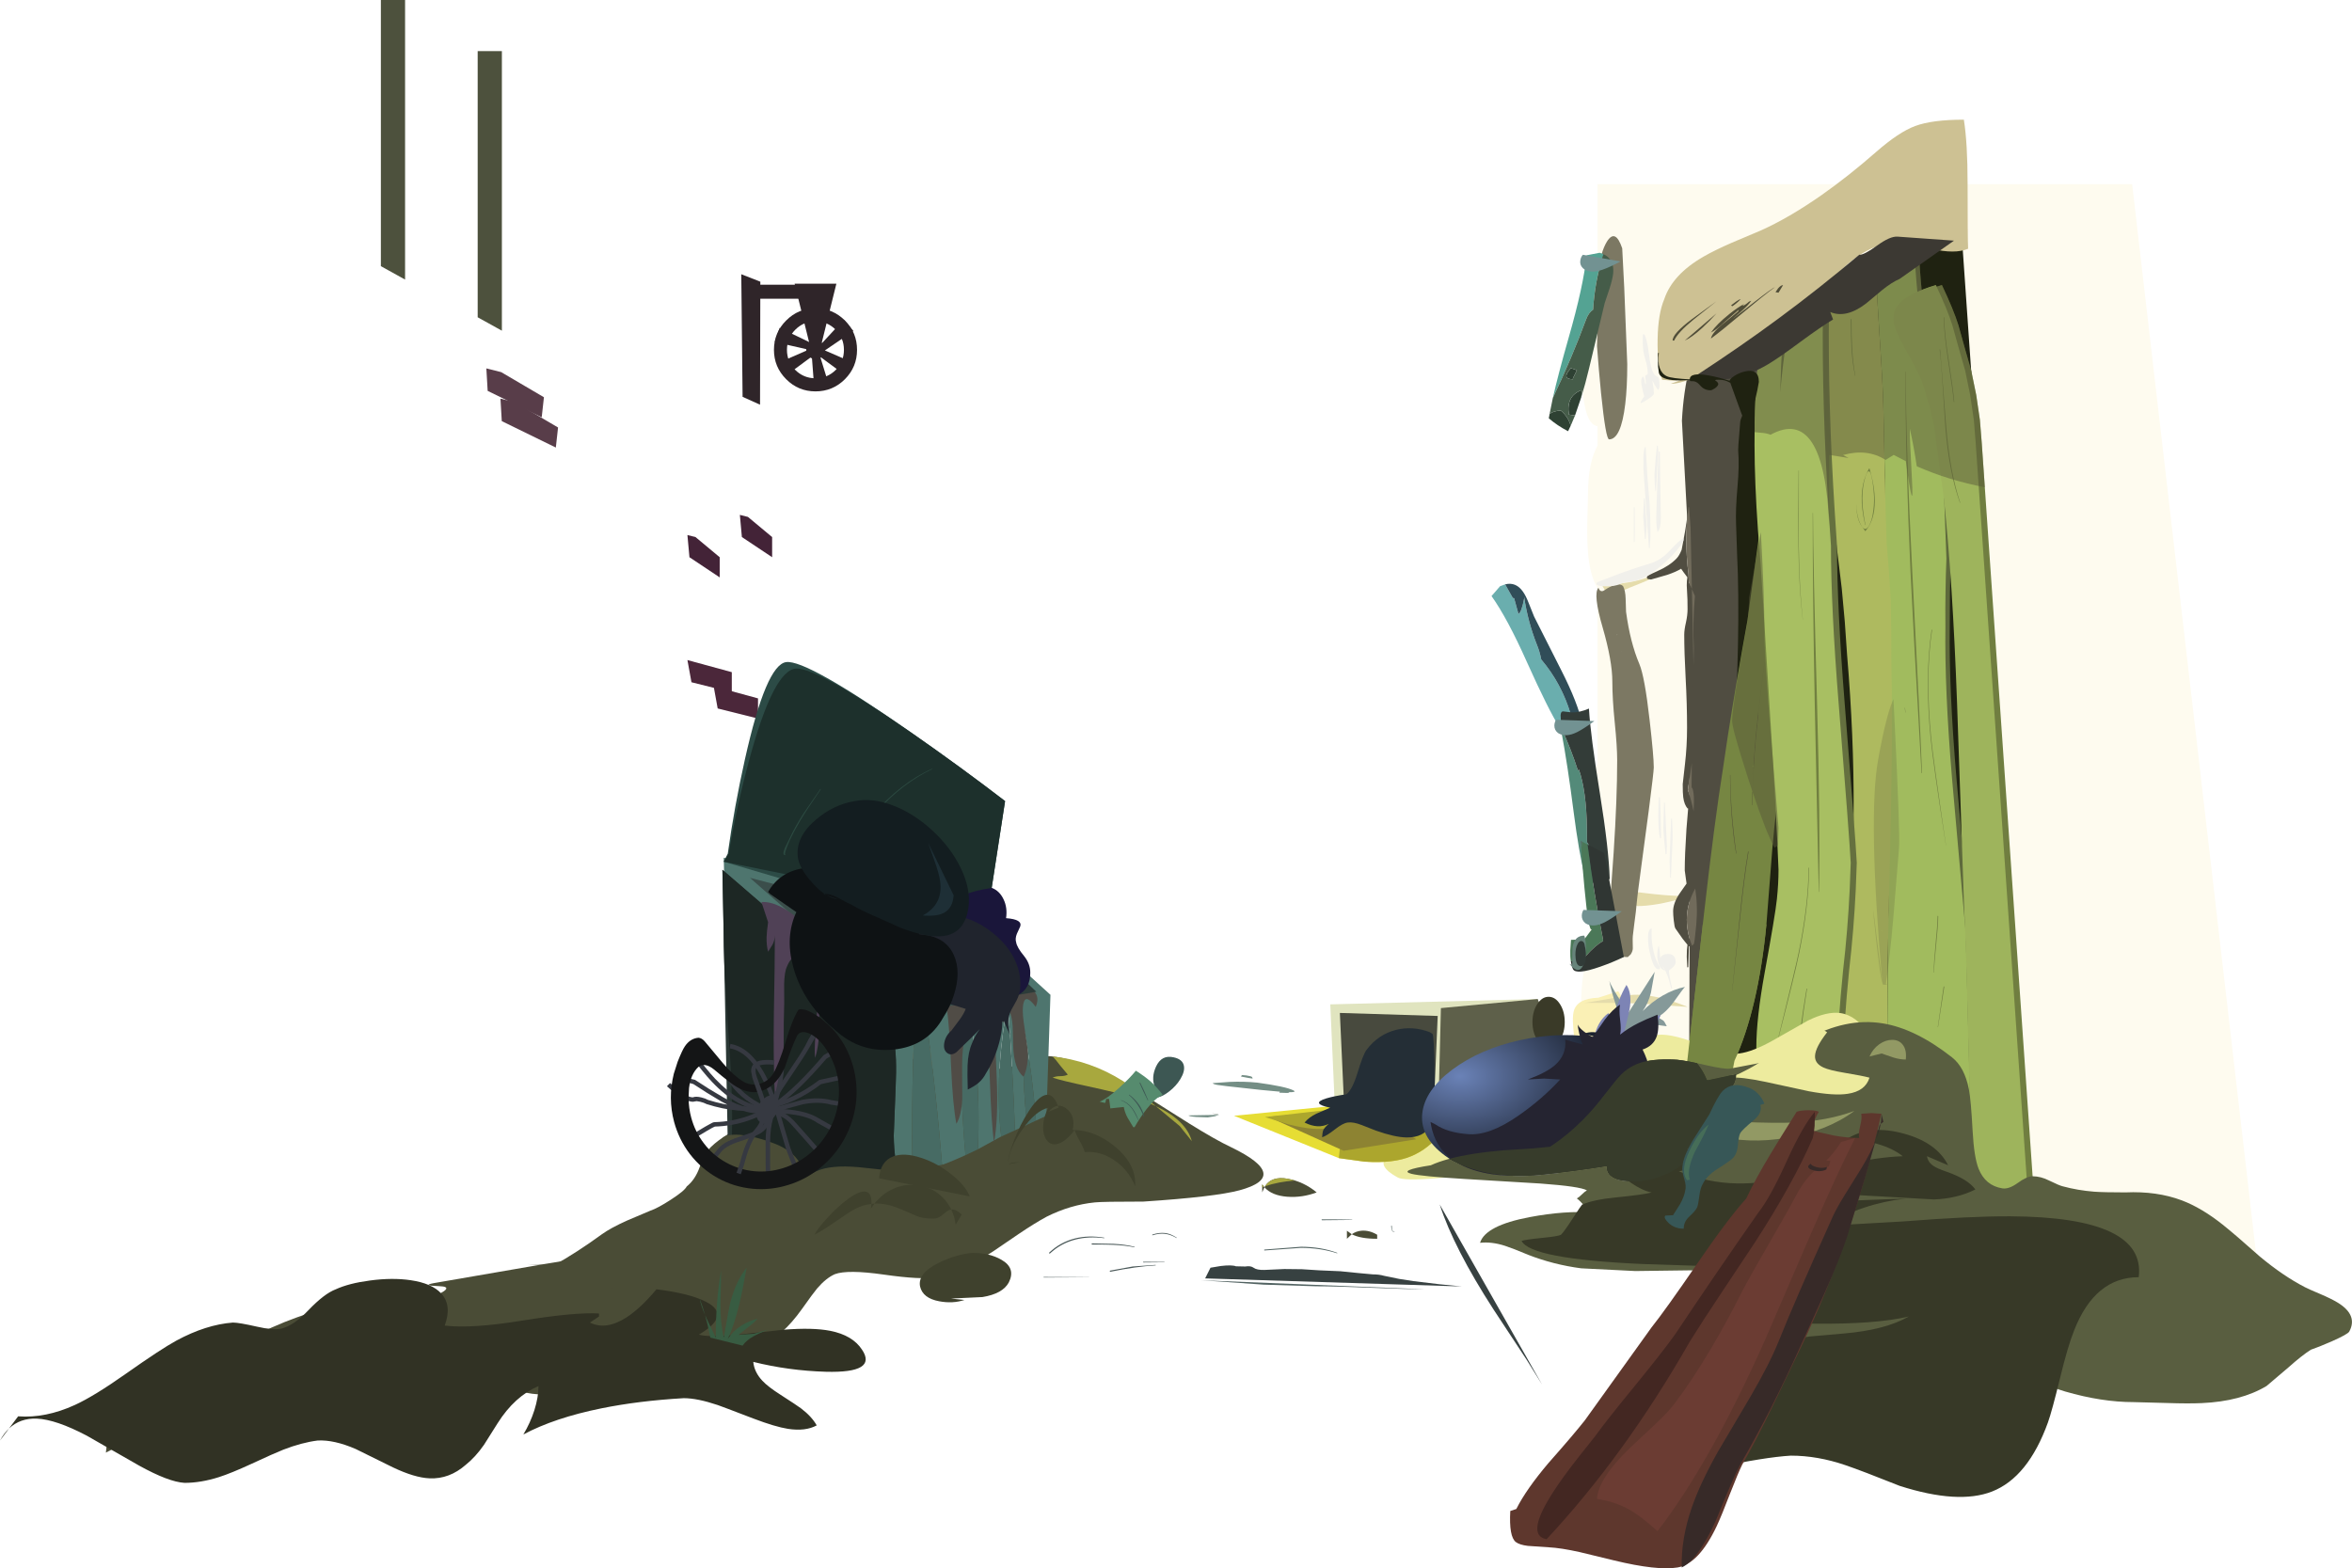 <?xml version="1.0" encoding="UTF-8" standalone="no"?>
<svg xmlns:xlink="http://www.w3.org/1999/xlink" height="777.75px" width="1166.2px" xmlns="http://www.w3.org/2000/svg">
  <g transform="matrix(1.0, 0.0, 0.0, 1.0, 560.85, 399.65)">
    <path d="M-198.0 -66.3 L-198.0 -56.3 -218.0 -61.3 -220.0 -72.3 -198.0 -66.3" fill="#4b273a" fill-rule="evenodd" stroke="none"/>
    <path d="M-207.0 -59.3 L-185.0 -53.3 -185.0 -43.3 -205.0 -48.3 -207.0 -59.3" fill="#4b273a" fill-rule="evenodd" stroke="none"/>
    <path d="M-184.95 145.0 L-162.55 149.3 -161.75 159.25 -182.1 155.8 -184.95 145.0" fill="#4b273a" fill-rule="evenodd" stroke="none"/>
    <path d="M-199.2 155.1 L-176.8 159.4 -176.0 169.4 -196.35 165.95 -199.2 155.1" fill="#4b273a" fill-rule="evenodd" stroke="none"/>
    <path d="M-194.0 -144.3 L-190.0 -143.3 -178.0 -133.3 -178.0 -123.3 -193.0 -133.3 -194.0 -144.3" fill="#432337" fill-rule="evenodd" stroke="none"/>
    <path d="M-319.7 -216.95 L-312.35 -215.1 -291.15 -202.65 -292.25 -192.7 -319.05 -205.8 -319.7 -216.95" fill="#583d49" fill-rule="evenodd" stroke="none"/>
    <path d="M-312.7 -201.95 L-305.35 -200.1 -284.15 -187.65 -285.25 -177.7 -312.05 -190.8 -312.7 -201.95" fill="#583d49" fill-rule="evenodd" stroke="none"/>
    <path d="M-220.0 -134.3 L-216.0 -133.3 -204.0 -123.3 -204.0 -113.3 -219.0 -123.3 -220.0 -134.3" fill="#432337" fill-rule="evenodd" stroke="none"/>
    <path d="M-179.0 7.7 L-175.0 8.7 -163.0 18.7 -163.0 28.7 -178.0 18.7 -179.0 7.7" fill="#5b2f46" fill-rule="evenodd" stroke="none"/>
    <path d="M-324.0 -374.3 L-312.0 -374.3 -312.0 -235.65 -324.0 -242.3 -324.0 -374.3" fill="#4d513d" fill-rule="evenodd" stroke="none"/>
    <path d="M-372.0 -399.65 L-360.0 -399.65 -360.0 -261.0 -372.0 -267.65 -372.0 -399.65" fill="#4d513d" fill-rule="evenodd" stroke="none"/>
    <path d="M53.75 190.65 Q41.7 193.9 6.1 196.25 -14.15 196.25 -17.9 196.65 -30.1 197.85 -41.9 203.75 -47.8 206.95 -55.65 212.25 L-68.5 221.0 Q-83.95 231.05 -97.4 233.75 -103.7 235.15 -122.7 232.45 -140.6 229.9 -146.9 232.25 -151.3 234.2 -155.7 239.35 -157.45 241.4 -163.2 249.5 -173.15 263.5 -182.85 266.75 -196.05 271.15 -210.05 266.4 L-221.45 262.1 Q-228.25 259.7 -233.85 259.25 -243.5 258.5 -262.55 260.0 -281.75 261.5 -292.35 260.75 L-305.1 259.65 Q-311.1 259.65 -317.85 260.75 -315.9 266.15 -306.75 270.25 -302.85 272.05 -289.9 276.15 -280.35 279.15 -278.4 281.4 -275.65 284.65 -283.35 289.25 -289.25 293.15 -299.45 291.15 -306.35 289.75 -313.35 286.25 -316.65 284.85 -318.75 282.5 L-321.8 278.55 Q-325.45 274.25 -335.85 274.25 -354.7 274.25 -381.2 283.45 -388.55 285.95 -402.95 291.35 -415.75 296.0 -424.35 298.25 -432.95 301.1 -445.5 303.65 L-467.45 307.8 Q-494.65 313.05 -508.35 320.75 L-505.35 293.75 Q-494.2 291.7 -481.05 286.15 -471.95 282.25 -457.15 274.45 -438.6 264.6 -433.0 261.9 -419.1 255.2 -407.85 251.75 -397.4 248.6 -378.6 245.4 -362.05 242.5 -349.35 241.25 -337.85 241.25 -322.55 248.4 L-310.35 253.9 Q-303.2 256.8 -296.85 257.75 -295.75 251.3 -299.45 245.75 -302.65 241.0 -308.0 238.65 -298.7 242.35 -284.85 238.05 L-273.0 234.25 Q-266.05 232.25 -260.85 232.25 -260.0 231.45 -261.05 230.75 -262.0 230.1 -282.6 228.5 L-287.4 228.5 -286.8 228.2 -299.4 227.25 -286.3 227.9 Q-274.9 221.55 -262.55 212.55 -258.15 209.35 -249.8 205.6 L-238.35 200.75 Q-234.75 199.55 -228.2 195.3 -221.4 190.9 -220.35 188.75 -216.15 185.4 -213.95 179.2 -211.6 172.5 -209.85 170.75 -204.2 164.3 -190.15 157.5 -174.65 149.95 -169.35 145.3 -165.6 142.25 -162.55 138.35 -155.15 126.35 -150.45 120.9 -142.2 111.35 -132.0 110.7 -90.85 107.4 -65.9 130.3 -63.95 130.75 -60.4 129.75 L-49.8 125.9 Q-43.05 123.6 -38.9 124.3 -21.95 126.1 6.5 143.45 L29.0 157.65 Q41.85 165.65 49.6 169.3 79.4 183.7 53.75 190.65 M-258.8 228.5 L-272.15 228.5 Q-260.2 228.9 -258.8 228.5" fill="#4a4c36" fill-rule="evenodd" stroke="none"/>
    <path d="M-221.7 227.25 Q-220.0 229.4 -220.0 233.25 -220.0 235.3 -221.75 237.75 -224.1 241.0 -228.0 241.0 -228.8 241.0 -236.95 238.15 -246.05 235.25 -251.75 235.25 -253.75 235.25 -255.05 236.3 L-257.05 238.65 Q-259.85 242.0 -265.5 242.0 L-277.7 240.65 -285.75 239.25 Q-255.4 265.6 -299.3 267.75 -343.2 269.9 -331.5 257.8 -319.85 245.65 -341.25 248.0 -362.7 250.35 -348.35 244.45 -334.0 238.5 -343.05 238.2 -352.1 237.9 -345.8 236.7 L-291.05 227.25 Q-242.65 219.0 -229.7 222.75 -223.9 224.45 -221.7 227.25" fill="#4a4c36" fill-rule="evenodd" stroke="none"/>
    <path d="M-73.7 243.6 L-89.3 244.35 -82.65 245.05 Q-88.4 246.95 -95.15 245.7 -103.3 244.2 -104.65 238.35 -105.95 231.75 -95.15 226.5 -86.7 222.4 -78.65 221.7 -70.25 221.7 -64.4 225.05 -57.05 229.2 -60.65 236.35 -63.65 241.95 -73.7 243.6" fill="#3f412d" fill-rule="evenodd" stroke="none"/>
    <path d="M24.1 158.8 L12.2 148.9 Q6.9 146.4 0.1 144.35 -7.25 142.15 -21.35 139.1 -34.6 136.25 -38.9 134.8 -37.4 134.05 -35.15 134.05 -32.9 134.05 -31.4 133.3 L-35.15 128.8 Q-37.4 125.8 -38.9 124.3 -20.1 126.3 -4.0 136.5 0.8 139.55 12.2 148.9 27.3 155.95 30.1 166.3 L24.1 158.8" fill="#a8a83e" fill-rule="evenodd" stroke="none"/>
    <path d="M-109.6 116.85 L-112.7 121.4 Q-105.1 117.7 -96.45 121.3 -87.45 125.05 -86.0 133.7 L-90.35 134.1 Q-92.8 134.3 -94.0 133.7 -101.15 126.55 -113.75 124.1 L-124.35 122.3 Q-130.75 121.2 -135.0 119.7 -130.4 114.35 -122.8 113.35 -115.05 112.35 -109.6 116.85" fill="#6f694b" fill-rule="evenodd" stroke="none"/>
    <path d="M-108.45 182.8 L-108.6 182.8 Q-132.05 189.0 -156.0 187.2 L-198.0 187.7 -202.0 25.7 -73.0 63.7 -40.0 93.7 -42.0 153.7 -47.2 156.1 Q-48.9 133.35 -53.0 111.05 L-53.05 112.05 Q-54.2 135.45 -51.6 158.15 L-57.6 160.9 Q-58.7 130.3 -61.0 100.05 -61.9 101.95 -62.25 104.0 -67.7 137.1 -64.4 164.0 L-64.75 164.15 -75.95 170.3 Q-74.25 129.45 -82.05 93.05 -84.1 104.8 -84.25 117.05 -84.6 145.75 -82.15 173.25 -87.95 175.9 -93.75 178.1 -96.85 139.15 -102.05 103.05 -107.7 112.25 -108.05 124.05 -108.9 153.2 -108.45 182.8" fill="#4e756e" fill-rule="evenodd" stroke="none"/>
    <path d="M-47.2 156.1 L-51.6 158.15 Q-54.2 135.45 -53.05 112.05 L-53.0 111.05 Q-48.9 133.35 -47.2 156.1 M-57.6 160.9 L-64.4 164.0 Q-67.7 137.1 -62.25 104.0 -61.9 101.95 -61.0 100.05 -58.7 130.3 -57.6 160.9 M-75.95 170.3 L-82.15 173.25 Q-84.6 145.75 -84.25 117.05 -84.1 104.8 -82.05 93.05 -74.25 129.45 -75.95 170.3 M-93.75 178.1 Q-101.1 180.8 -108.45 182.8 -108.9 153.2 -108.05 124.05 -107.7 112.25 -102.05 103.05 -96.85 139.15 -93.75 178.1" fill="#476b64" fill-rule="evenodd" stroke="none"/>
    <path d="M-99.3 90.35 Q-96.0 89.35 -87.25 88.35 L-67.8 87.25 Q-42.2 87.75 -47.3 99.7 -52.1 93.2 -53.3 97.6 -54.15 100.6 -53.3 107.0 L-51.3 120.7 Q-50.75 128.8 -53.3 134.35 -58.15 130.6 -58.5 118.7 L-58.75 109.2 Q-59.15 104.0 -60.65 101.0 L-62.2 104.1 Q-63.3 106.1 -63.3 107.7 L-65.3 105.05 -67.3 102.35 Q-67.8 109.65 -66.65 134.7 -65.75 155.3 -68.0 167.0 -69.3 157.05 -70.0 137.0 -70.65 117.05 -72.0 107.0 -72.0 108.4 -73.3 111.0 -72.95 109.9 -73.4 107.9 -74.0 105.4 -74.0 104.35 -79.9 106.85 -82.15 114.0 -83.8 119.3 -83.8 129.0 L-83.75 145.05 Q-84.1 153.65 -86.65 157.7 -88.45 148.05 -89.25 129.6 -90.1 109.45 -91.3 101.0 -91.7 102.6 -93.4 104.6 L-96.0 107.7 Q-96.95 104.7 -96.0 101.7 L-99.3 90.35" fill="#504c46" fill-rule="evenodd" stroke="none"/>
    <path d="M-73.0 67.2 L-47.0 92.2 -76.0 97.2 -73.0 67.2" fill="#2c3b39" fill-rule="evenodd" stroke="none"/>
    <path d="M-73.0 96.7 L-113.0 102.7 -189.0 35.7 -73.0 65.7 -73.0 96.7" fill="#3b4e4b" fill-rule="evenodd" stroke="none"/>
    <path d="M-116.75 139.15 L-117.7 163.5 Q-117.55 177.3 -114.0 186.7 L-149.8 186.7 -156.8 187.2 -199.6 187.7 -202.65 31.7 -126.85 97.1 Q-119.75 104.45 -117.6 116.15 -116.05 124.55 -116.75 139.15" fill="#2b3835" fill-rule="evenodd" stroke="none"/>
    <path d="M-116.75 139.15 L-117.7 163.5 Q-117.55 177.3 -114.0 186.7 L-149.8 186.7 -156.8 187.15 -178.45 188.4 Q-191.95 188.95 -200.0 190.7 -196.45 165.4 -198.75 126.7 L-200.85 94.75 Q-202.05 75.95 -202.05 62.6 L-202.65 31.7 -126.85 97.1 Q-119.75 104.45 -117.6 116.15 -116.05 124.55 -116.75 139.15" fill="#1d2724" fill-rule="evenodd" stroke="none"/>
    <path d="M-152.65 73.7 Q-151.9 77.85 -153.15 86.0 -154.65 95.75 -154.65 98.35 L-154.65 111.95 Q-154.95 119.45 -156.65 125.0 -157.2 122.2 -156.5 113.3 -155.6 101.55 -155.55 97.85 -155.4 79.2 -166.0 83.7 -164.9 78.75 -166.55 76.45 -168.3 74.1 -170.65 79.7 -171.9 82.25 -172.05 88.45 L-172.0 97.7 Q-172.3 104.7 -172.3 121.45 -172.9 136.25 -176.65 143.7 -177.45 128.1 -177.15 103.95 -176.65 77.4 -176.65 64.05 -176.7 66.75 -177.8 68.8 L-180.0 72.35 Q-180.85 69.25 -180.75 65.05 -180.65 62.3 -180.0 57.7 L-183.3 47.7 Q-175.05 47.2 -164.25 56.7 -153.7 65.95 -152.65 73.7" fill="#504156" fill-rule="evenodd" stroke="none"/>
    <path d="M-171.0 -71.3 Q-161.0 -72.55 -110.75 -37.55 -85.6 -20.05 -62.5 -2.3 L-73.0 65.7 -202.0 27.7 -200.0 23.7 Q-196.75 0.45 -191.5 -23.05 -181.0 -70.05 -171.0 -71.3" fill="#2c4b46" fill-rule="evenodd" stroke="none"/>
    <path d="M-165.9 -68.1 Q-155.1 -68.3 -107.7 -35.4 -84.0 -18.9 -62.5 -2.4 L-71.2 54.1 -202.0 27.7 -199.55 23.6 Q-195.7 0.75 -189.55 -22.1 -177.25 -67.9 -165.9 -68.1" fill="#1d302c" fill-rule="evenodd" stroke="none"/>
    <path d="M-131.65 179.55 Q-115.15 181.5 -110.0 180.7 -102.45 179.05 -93.25 178.0 L-75.0 177.2 -65.0 178.15 Q-59.15 178.8 -55.0 180.2 -53.45 180.75 -50.85 182.45 L-46.75 185.0 Q-42.85 187.05 -39.9 185.3 -46.65 190.45 -54.1 193.15 -60.8 195.55 -72.0 197.2 -81.8 198.8 -99.25 203.5 -118.0 208.6 -126.5 210.2 -135.9 211.95 -149.45 210.85 L-172.0 209.2 Q-179.0 209.2 -192.75 211.7 -206.5 214.2 -213.5 214.2 L-203.5 165.7 Q-200.9 162.1 -191.8 163.4 -185.8 164.2 -179.0 166.7 -171.8 169.1 -167.6 173.0 -162.95 177.4 -161.5 184.2 -158.45 182.05 -154.2 180.45 -146.3 177.8 -131.65 179.55" fill="#4a4c36" fill-rule="evenodd" stroke="none"/>
    <path d="M-63.25 46.35 Q-61.25 50.5 -62.0 55.7 -53.75 56.3 -55.0 59.85 L-56.65 63.45 Q-57.6 65.85 -57.0 67.7 -56.6 70.2 -53.1 74.45 -50.0 78.3 -50.0 82.7 -50.0 90.8 -56.15 93.85 -61.55 96.6 -70.0 94.85 -78.0 93.15 -84.6 88.45 -91.55 83.5 -93.0 77.7 L-86.0 73.7 Q-95.4 58.5 -90.6 50.45 -86.2 43.05 -69.0 40.7 -65.2 42.2 -63.25 46.35" fill="#1a163a" fill-rule="evenodd" stroke="none"/>
    <path d="M-56.75 96.4 L-59.35 101.1 Q-62.3 106.75 -60.0 113.7 -62.0 109.7 -63.0 106.7 -63.75 107.45 -63.9 106.55 -63.75 110.05 -64.8 114.95 -66.0 120.45 -68.35 125.8 -69.9 129.35 -71.9 132.5 -73.35 135.4 -75.75 137.45 -77.6 139.0 -81.0 140.7 -81.25 132.7 -81.1 128.8 -80.85 122.15 -78.85 117.65 -77.55 114.0 -75.0 110.7 L-78.75 114.55 -82.65 118.3 -86.6 122.15 Q-89.05 124.0 -91.0 122.7 -93.25 121.2 -92.65 117.55 -92.0 113.9 -89.1 111.45 L-85.2 106.25 Q-82.95 103.2 -82.0 100.7 -86.5 99.2 -97.85 96.0 -108.2 92.85 -113.75 89.45 -129.8 79.65 -117.0 61.7 L-120.0 70.7 Q-110.9 57.05 -96.75 54.7 -82.35 52.3 -69.0 62.7 -61.95 68.2 -58.25 75.2 -54.3 82.75 -55.0 90.7 -55.3 93.55 -56.75 96.4" fill="#20242d" fill-rule="evenodd" stroke="none"/>
    <path d="M-88.0 94.2 Q-89.7 99.55 -93.05 104.75 -101.05 119.3 -118.1 120.9 -134.55 122.4 -146.75 111.2 -150.5 108.1 -153.75 104.6 -164.05 93.25 -167.65 79.55 -171.6 64.8 -166.0 52.7 L-172.5 48.2 -179.0 43.7 -180.0 42.7 Q-174.35 32.8 -162.65 30.95 -152.35 29.3 -139.5 34.1 -127.55 38.55 -117.85 46.8 -107.95 55.2 -105.0 63.7 -92.3 64.4 -87.95 73.9 -84.1 82.35 -88.0 94.2" fill="#0e1214" fill-rule="evenodd" stroke="none"/>
    <path d="M-154.1 -8.35 L-153.9 -8.4 -153.85 -8.25 Q-161.35 2.7 -164.2 7.55 -167.25 12.75 -169.1 16.7 -172.55 24.5 -171.3 24.3 L-171.3 24.4 Q-173.2 24.75 -171.75 21.05 L-169.5 16.45 Q-166.75 10.5 -162.4 3.7 L-154.1 -8.35" fill="#2c4a41" fill-rule="evenodd" stroke="none"/>
    <path d="M-98.7 -18.4 Q-98.3 -18.4 -98.6 -18.25 -113.55 -11.1 -126.0 2.8 -141.65 20.15 -142.45 35.7 L-142.65 35.85 -142.8 35.7 Q-142.1 20.6 -128.25 4.65 -114.35 -11.45 -98.7 -18.4" fill="#2c4a41" fill-rule="evenodd" stroke="none"/>
    <path d="M-115.7 42.35 L-115.95 42.6 Q-116.25 42.6 -116.25 42.35 -116.4 35.2 -110.65 27.8 -108.1 24.55 -99.4 16.25 L-99.2 16.3 -99.2 16.45 -110.1 28.0 Q-115.8 35.35 -115.7 42.35" fill="#2c4a41" fill-rule="evenodd" stroke="none"/>
    <path d="M-98.35 44.45 L-98.7 44.65 -98.95 44.3 Q-97.2 38.0 -91.4 30.3 -91.1 30.3 -91.2 30.4 -94.0 34.6 -95.4 37.15 -97.45 40.9 -98.35 44.45" fill="#2c4a41" fill-rule="evenodd" stroke="none"/>
    <path d="M-84.55 30.7 Q-79.45 41.15 -80.65 50.35 -82.45 63.35 -93.4 64.6 -101.15 65.5 -114.65 60.35 -117.4 59.0 -126.65 54.95 -134.1 51.7 -138.65 49.05 -140.95 48.05 -145.65 45.4 -149.4 43.5 -152.05 43.65 L-151.15 44.25 -145.3 46.35 Q-148.1 46.15 -151.15 44.25 L-152.65 43.7 -152.05 43.65 Q-154.95 41.65 -158.05 38.2 -164.8 30.75 -165.3 25.0 -166.25 15.3 -156.3 6.85 -147.55 -0.6 -137.3 -2.3 -128.15 -4.25 -117.3 0.1 -107.2 4.15 -98.25 12.5 -89.3 20.85 -84.55 30.7" fill="#131d20" fill-rule="evenodd" stroke="none"/>
    <path d="M-100.65 18.35 L-88.0 44.35 Q-88.45 50.8 -92.9 53.1 -96.45 54.95 -103.3 54.35 -93.1 48.85 -94.7 37.35 -95.25 33.5 -97.4 27.55 L-100.65 18.35" fill="#1e2f36" fill-rule="evenodd" stroke="none"/>
    <path d="M-89.3 182.6 Q-82.2 188.15 -80.0 193.7 L-125.0 184.7 Q-124.3 176.25 -117.95 173.85 -112.45 171.8 -104.0 174.6 -96.2 177.15 -89.3 182.6" fill="#3f412d" fill-rule="evenodd" stroke="none"/>
    <path d="M-61.0 177.7 Q-59.65 177.05 -58.0 176.85 L-55.0 176.7 -61.0 177.7" fill="#3f412d" fill-rule="evenodd" stroke="none"/>
    <path d="M-127.25 197.25 Q-123.35 192.3 -117.8 189.85 -111.4 187.05 -104.6 188.35 -97.85 189.6 -93.15 194.5 -90.7 197.05 -89.2 200.2 -86.75 199.95 -84.0 202.7 L-87.0 207.7 Q-87.55 203.6 -89.2 200.2 -90.3 200.35 -91.35 201.1 L-94.25 203.4 Q-96.1 204.7 -98.0 204.7 -103.35 204.7 -106.5 203.35 -114.1 200.0 -115.0 199.7 -121.45 197.0 -127.25 197.25 L-129.0 199.7 -128.75 197.4 Q-132.9 197.85 -136.75 199.85 -139.5 201.25 -145.95 205.75 -152.45 210.3 -157.0 212.7 -155.4 209.5 -150.5 204.2 -145.3 198.55 -140.35 194.95 -134.55 190.7 -131.55 191.35 -128.55 191.95 -128.75 197.4 L-127.25 197.25" fill="#3f412d" fill-rule="evenodd" stroke="none"/>
    <path d="M-51.1 151.95 Q-46.55 144.7 -42.85 143.5 -38.75 142.15 -36.3 148.75 -34.2 148.45 -32.0 150.2 -27.45 153.8 -29.0 160.7 L-28.0 160.75 Q-32.25 166.35 -36.1 167.55 -39.5 168.65 -41.6 166.1 -43.7 163.65 -43.6 159.15 -43.55 154.4 -41.0 149.7 -47.4 151.15 -54.0 160.6 -60.2 169.45 -61.0 176.7 -61.0 173.55 -58.1 166.0 -55.0 158.05 -51.1 151.95 M-36.3 148.75 Q-38.7 149.0 -41.0 151.7 L-36.0 149.7 -36.3 148.75 M-28.0 160.75 Q-17.45 161.1 -7.85 169.1 2.7 177.95 2.0 188.7 -1.1 180.9 -7.85 176.1 -15.0 171.0 -23.0 171.7 -23.5 169.7 -25.5 166.2 -27.5 162.7 -28.0 160.75" fill="#3f412d" fill-rule="evenodd" stroke="none"/>
    <path d="M-157.3 156.15 Q-162.1 153.45 -171.1 152.7 -182.75 151.75 -186.15 150.85 -190.45 149.7 -194.7 147.4 -201.35 143.7 -207.85 136.85 -212.4 132.05 -218.55 123.65 L-216.75 122.35 Q-210.75 130.55 -206.25 135.35 -199.95 141.95 -193.65 145.45 -189.7 147.6 -185.6 148.7 -182.6 149.5 -170.9 150.5 -161.6 151.3 -156.2 154.2 L-145.3 160.4 -146.35 162.35 -155.2 157.45 -155.25 157.4 -155.3 157.4 -157.3 156.15" fill="#363941" fill-rule="evenodd" stroke="none"/>
    <path d="M-141.15 147.15 L-141.5 149.3 -149.0 148.15 -149.1 148.15 -149.15 148.1 Q-155.1 146.5 -162.75 148.0 L-176.65 151.8 Q-183.35 153.45 -190.5 151.8 -196.25 150.4 -203.1 146.65 L-210.25 142.35 -217.1 137.95 Q-222.1 136.55 -223.05 136.55 L-222.7 134.35 -216.35 135.85 -216.15 135.9 -216.05 136.0 Q-211.45 138.95 -209.15 140.45 L-202.0 144.7 Q-195.4 148.35 -190.0 149.6 -183.35 151.2 -177.2 149.7 L-163.15 145.8 Q-155.1 144.25 -148.6 145.95 L-141.15 147.15" fill="#363941" fill-rule="evenodd" stroke="none"/>
    <path d="M-147.4 136.6 L-153.7 138.0 Q-166.6 147.8 -180.2 150.35 -194.55 153.05 -210.5 147.9 L-210.7 147.8 Q-211.8 147.2 -213.65 146.75 L-215.4 146.45 -216.45 146.6 -216.75 146.7 Q-218.7 147.0 -221.8 145.3 -225.85 143.1 -230.15 139.05 L-228.6 137.45 Q-224.4 141.35 -220.75 143.4 -218.5 144.65 -217.3 144.55 -215.8 143.95 -213.1 144.6 -211.05 145.1 -209.75 145.85 -194.15 150.8 -180.45 148.2 -167.5 145.7 -154.85 136.1 L-154.7 135.95 -154.45 135.9 -147.8 134.45 -141.8 133.25 -141.4 135.45 -147.4 136.6" fill="#363941" fill-rule="evenodd" stroke="none"/>
    <path d="M-147.15 120.45 L-146.0 122.35 -151.1 125.4 Q-164.7 141.3 -174.65 148.3 -189.25 158.55 -206.35 159.05 L-206.45 159.1 -206.75 159.2 -207.75 159.7 -210.2 161.1 -216.7 165.0 -217.85 163.1 -211.3 159.15 -211.25 159.15 -211.2 159.1 -208.85 157.8 -207.65 157.15 Q-207.0 156.85 -206.35 156.85 -189.9 156.35 -175.8 146.45 -166.15 139.65 -152.65 123.85 L-152.55 123.7 -147.15 120.45" fill="#363941" fill-rule="evenodd" stroke="none"/>
    <path d="M-159.65 120.05 Q-162.0 124.25 -167.85 132.8 -173.65 141.25 -175.75 145.1 -179.25 151.35 -179.3 155.3 -179.4 157.45 -180.25 158.95 -181.7 161.45 -185.15 163.15 -186.75 163.95 -191.95 165.7 -196.45 167.1 -198.75 168.25 -202.15 169.9 -203.65 172.1 L-203.65 172.15 -203.7 172.2 -206.65 175.9 -208.4 174.5 -205.4 170.8 Q-203.5 168.15 -199.7 166.25 -197.7 165.25 -192.65 163.55 -188.25 162.15 -186.15 161.15 -183.15 159.7 -182.2 157.85 -181.55 156.7 -181.55 155.25 -181.4 150.75 -177.7 144.05 -175.5 140.05 -169.65 131.55 -163.8 123.0 -161.6 119.0 L-160.0 115.85 -160.0 115.8 -159.95 115.75 -156.65 110.45 -154.75 111.6 -159.65 120.05" fill="#363941" fill-rule="evenodd" stroke="none"/>
    <path d="M-174.25 142.85 L-177.55 155.1 Q-178.9 159.65 -179.0 166.55 L-179.0 178.5 -178.85 184.6 -181.1 184.65 -181.2 178.45 -181.25 166.55 Q-181.15 159.45 -179.7 154.5 L-176.4 142.3 Q-174.6 135.35 -174.4 130.5 L-172.15 130.6 Q-172.45 135.7 -174.25 142.85" fill="#363941" fill-rule="evenodd" stroke="none"/>
    <path d="M-176.45 145.0 Q-174.45 150.6 -172.0 159.5 L-169.05 169.4 -164.45 181.35 -166.5 182.15 -171.1 170.2 -174.1 160.1 Q-176.6 151.15 -178.5 145.75 -185.15 126.9 -194.25 121.95 -196.45 120.7 -199.05 120.25 L-198.7 118.05 Q-195.75 118.6 -193.2 120.0 -183.3 125.5 -176.45 145.0" fill="#363941" fill-rule="evenodd" stroke="none"/>
    <path d="M-160.45 163.7 L-151.95 173.4 -153.65 174.85 -162.1 165.2 -167.35 159.3 Q-170.3 155.8 -172.65 154.55 -173.6 154.05 -174.75 153.65 -180.95 151.85 -185.9 149.1 -196.65 143.25 -201.9 132.85 L-199.95 131.85 Q-195.05 141.55 -184.85 147.15 -179.95 149.85 -174.1 151.55 L-171.6 152.6 Q-168.8 154.2 -165.6 157.9 L-160.55 163.6 -160.45 163.7" fill="#363941" fill-rule="evenodd" stroke="none"/>
    <path d="M-176.65 143.9 Q-174.9 144.85 -174.7 147.45 -174.55 150.05 -176.0 152.75 -177.5 155.45 -179.8 156.65 -182.05 157.9 -183.8 156.9 -185.55 155.95 -185.75 153.4 -185.9 150.8 -184.4 148.1 -182.95 145.4 -180.65 144.2 -178.4 142.95 -176.65 143.9" fill="#363941" fill-rule="evenodd" stroke="none"/>
    <path d="M-149.5 109.15 Q-140.95 117.6 -137.75 129.6 -135.4 138.35 -136.45 147.45 -137.6 156.8 -142.2 165.2 -146.85 173.6 -154.2 179.55 -161.35 185.35 -170.0 188.0 -178.65 190.7 -187.6 189.9 -196.85 189.05 -205.0 184.55 -213.1 180.05 -218.8 172.65 -224.2 165.55 -226.6 156.75 -229.75 144.95 -226.75 132.85 L-224.85 126.9 Q-222.55 121.1 -221.3 119.3 -218.65 115.35 -214.55 115.0 -212.95 115.1 -211.5 116.7 L-202.45 127.55 Q-197.15 133.8 -192.15 136.85 -188.25 139.0 -184.0 137.8 -180.0 136.6 -177.55 132.95 -174.65 128.1 -171.35 117.15 -168.1 106.25 -165.15 101.4 -164.85 100.85 -163.9 100.85 L-161.95 101.05 Q-160.1 101.55 -157.95 102.75 -156.45 103.6 -154.1 105.15 L-149.5 109.15 M-152.45 118.95 Q-154.35 116.45 -156.6 114.7 -159.1 112.75 -161.45 112.3 -164.35 111.75 -165.65 114.05 -168.0 118.75 -171.65 129.55 -175.6 138.55 -182.6 141.15 -188.4 143.45 -195.5 139.45 -198.65 137.65 -206.8 130.75 -211.4 127.05 -214.55 129.45 -218.4 133.05 -219.2 139.95 L-219.45 144.85 Q-219.35 150.05 -218.15 154.5 -216.25 161.65 -211.85 167.35 -207.35 173.3 -200.8 176.9 -194.25 180.5 -186.8 181.2 -179.6 181.85 -172.55 179.65 -165.5 177.45 -159.7 172.75 -153.7 167.9 -149.85 161.0 -146.05 154.1 -145.15 146.4 -144.25 139.0 -146.15 131.85 -147.35 127.35 -149.8 122.95 -150.95 121.0 -152.45 118.95" fill="#141516" fill-rule="evenodd" stroke="none"/>
    <path d="M-183.05 141.4 Q-181.25 146.4 -180.95 149.9 -180.55 154.9 -182.7 158.85 L-184.7 161.7 Q-186.25 163.45 -187.6 165.85 -189.95 170.15 -191.95 178.1 L-192.0 178.15 -192.0 178.2 -193.55 182.7 -195.65 181.95 -194.1 177.55 Q-191.95 169.2 -189.5 164.75 -188.25 162.4 -186.35 160.2 -185.35 159.1 -184.65 157.8 -182.05 153.2 -183.9 146.1 L-187.8 134.9 -188.4 131.75 Q-188.5 130.1 -187.8 128.85 -186.85 127.0 -184.05 126.35 -181.4 125.75 -176.85 126.2 L-177.05 128.4 Q-181.25 128.0 -183.55 128.55 -185.3 128.95 -185.9 129.95 -186.65 131.2 -185.65 134.3 L-183.05 141.4" fill="#363941" fill-rule="evenodd" stroke="none"/>
    <path d="M496.35 -308.3 L564.0 275.7 231.25 175.7 231.25 -308.3 496.35 -308.3" fill="#fefbef" fill-rule="evenodd" stroke="none"/>
    <path d="M290.0 -207.3 L411.0 -295.3 446.0 208.7 287.0 141.7 290.0 -207.3" fill="#1f2211" fill-rule="evenodd" stroke="none"/>
    <path d="M274.4 -204.7 Q275.4 -211.7 277.0 -218.3 277.65 -220.2 284.9 -220.45 L298.3 -220.45 306.25 -221.55 Q314.2 -221.75 314.0 -217.3 313.9 -215.2 307.95 -203.8 302.05 -192.45 302.0 -190.3 L301.45 -183.3 Q301.0 -178.55 301.0 -176.3 301.6 -168.65 300.65 -158.15 299.65 -146.75 299.95 -139.85 L300.45 -125.05 Q301.4 -105.9 300.9 -80.0 L300.5 -64.9 Q299.85 -45.0 299.55 -22.0 L299.35 -7.6 Q298.8 62.85 299.4 129.35 L299.4 141.7 276.65 141.7 276.65 131.8 Q277.15 58.7 276.65 -14.35 L276.7 -29.95 277.2 -60.95 277.35 -76.85 Q277.5 -103.45 276.6 -124.4 L275.8 -141.0 273.1 -191.0 Q273.5 -198.4 274.4 -204.7" fill="#504d41" fill-rule="evenodd" stroke="none"/>
    <path d="M293.65 -19.8 L295.8 -34.25 Q299.9 -60.65 305.6 -92.0 L318.9 -189.45 341.0 -201.55 Q337.4 -178.2 335.15 -147.55 334.05 -132.5 331.95 -93.3 L331.0 -77.85 Q330.1 -67.15 328.3 -54.05 L324.85 -30.55 322.4 -14.75 Q319.75 -0.2 317.95 21.05 L315.15 56.9 315.0 58.8 Q310.95 100.65 299.15 126.45 297.9 132.35 297.3 137.45 L293.05 168.75 271.7 156.4 275.85 125.75 283.45 58.8 284.15 52.7 Q289.1 8.85 293.65 -19.8" fill="#768642" fill-rule="evenodd" stroke="none"/>
    <path d="M371.6 -265.05 L390.4 -278.7 Q391.3 -255.75 395.7 -223.55 L403.4 -170.5 405.2 -156.3 406.45 -122.65 Q406.1 -114.25 406.0 -105.75 L405.9 -88.9 Q405.45 -57.95 409.25 -13.4 L415.9 61.55 416.35 75.4 417.6 124.35 Q418.3 154.35 419.2 173.7 419.6 184.4 421.0 197.25 L375.8 178.2 Q375.55 165.0 376.3 142.1 377.2 116.3 377.2 106.7 L377.4 70.5 377.5 58.45 Q378.5 33.85 376.9 -4.8 374.6 -60.1 374.45 -67.95 L374.35 -83.85 Q374.45 -100.65 375.7 -115.75 L375.7 -131.75 375.9 -163.8 375.2 -197.3 Q374.95 -207.35 373.45 -230.0 371.95 -253.05 371.6 -265.05" fill="#5e693c" fill-rule="evenodd" stroke="none"/>
    <path d="M369.4 -265.05 L388.2 -278.7 Q389.1 -255.75 393.5 -223.55 L401.2 -170.5 403.0 -156.3 404.25 -122.65 Q403.9 -114.25 403.8 -105.75 403.65 -98.25 403.75 -88.9 403.3 -57.9 407.05 -13.4 L413.7 61.55 414.15 75.4 415.4 124.35 Q416.1 154.35 417.0 173.7 417.45 184.8 418.85 197.25 L373.6 178.2 Q373.35 165.0 374.1 142.1 375.0 116.3 375.0 106.7 L375.2 70.5 375.3 58.45 Q376.3 33.85 374.7 -4.8 372.4 -60.1 372.25 -67.95 L372.15 -83.85 Q372.3 -101.05 373.55 -115.75 L373.5 -131.75 373.7 -163.8 373.0 -197.3 Q372.8 -207.5 371.3 -230.0 369.75 -253.2 369.4 -265.05" fill="#a1bb5e" fill-rule="evenodd" stroke="none"/>
    <path d="M384.3 -249.55 Q389.1 -254.35 402.0 -258.3 407.8 -246.05 410.2 -238.35 413.3 -227.05 416.55 -215.85 L419.05 -203.65 420.85 -191.35 421.75 -180.15 449.0 212.7 421.85 201.25 Q420.45 188.8 420.0 177.7 419.0 156.35 418.0 113.35 417.0 70.8 416.0 49.7 L412.5 -51.65 Q410.3 -112.0 406.0 -152.3 L402.1 -181.2 Q401.6 -187.05 399.55 -195.45 398.0 -201.65 395.1 -210.65 393.05 -215.45 386.85 -226.55 382.1 -235.05 381.25 -239.2 380.05 -245.25 384.3 -249.55" fill="#707e40" fill-rule="evenodd" stroke="none"/>
    <path d="M381.3 -249.55 Q386.1 -254.35 399.0 -258.3 404.8 -246.05 407.2 -238.35 410.3 -227.05 413.55 -215.85 L416.05 -203.65 417.85 -191.35 418.75 -180.15 446.0 212.7 418.85 201.25 Q417.45 188.8 417.0 177.7 416.0 156.35 415.0 113.35 414.0 70.8 413.0 49.7 L409.5 -51.65 Q407.3 -112.0 403.0 -152.3 L399.1 -181.2 Q398.6 -187.05 396.55 -195.45 395.0 -201.65 392.1 -210.65 390.05 -215.45 383.85 -226.55 379.1 -235.05 378.25 -239.2 377.05 -245.25 381.3 -249.55" fill="#9eb45c" fill-rule="evenodd" stroke="none"/>
    <path d="M345.0 -201.3 Q344.7 -214.4 342.7 -245.65 L369.4 -265.05 Q369.75 -253.2 371.3 -230.0 372.8 -207.5 373.0 -197.3 L374.1 -147.1 374.6 -130.35 375.75 -116.25 376.65 -102.15 376.9 -86.85 376.95 -71.45 Q377.6 -41.05 376.75 2.2 L375.15 75.65 375.0 106.7 Q375.0 116.3 374.1 142.1 373.35 165.0 373.6 178.2 L351.7 168.95 Q349.25 149.0 349.95 125.3 350.45 107.45 353.0 81.7 L354.3 69.45 Q361.85 6.4 355.0 -74.9 L353.85 -91.45 352.35 -107.85 348.6 -138.85 347.5 -154.5 Q345.75 -181.8 345.0 -201.3" fill="#aeba5f" fill-rule="evenodd" stroke="none"/>
    <path d="M314.0 -221.3 Q314.55 -222.95 318.9 -225.9 324.4 -229.7 326.0 -231.3 325.2 -218.8 324.85 -205.05 326.0 -218.6 328.0 -231.3 328.7 -234.85 334.4 -239.05 339.55 -242.9 346.0 -245.3 345.45 -199.85 348.9 -145.5 L350.0 -128.95 Q350.0 -98.25 353.85 -50.3 359.1 14.95 359.8 28.25 L359.3 41.4 Q358.3 62.1 356.0 81.7 353.45 107.45 352.95 125.3 352.25 149.0 354.7 168.95 L312.8 151.3 312.9 135.5 313.0 119.7 Q313.0 105.35 317.15 82.65 322.4 53.95 323.2 46.2 324.0 38.45 324.0 31.7 322.85 2.35 319.9 -43.85 L315.15 -119.8 313.8 -136.7 Q312.15 -160.15 312.1 -178.9 311.95 -201.5 314.0 -221.3" fill="#65703f" fill-rule="evenodd" stroke="none"/>
    <path d="M311.0 -221.3 Q311.55 -222.95 315.9 -225.9 321.4 -229.7 323.0 -231.3 322.2 -218.8 321.85 -205.05 323.0 -218.6 325.0 -231.3 325.7 -234.85 331.4 -239.05 336.55 -242.9 343.0 -245.3 342.45 -199.85 345.9 -145.5 L347.0 -128.95 Q347.0 -98.25 350.85 -50.3 356.1 14.95 356.8 28.25 L356.3 41.4 Q355.3 62.1 353.0 81.7 350.45 107.45 349.95 125.3 349.25 149.0 351.7 168.95 L309.8 151.3 309.9 135.5 310.0 119.7 Q310.0 105.35 314.15 82.65 319.4 53.95 320.2 46.2 321.0 38.45 321.0 31.7 319.85 2.35 316.9 -43.85 L312.15 -119.8 310.8 -136.7 Q309.15 -160.15 309.1 -178.9 308.95 -201.5 311.0 -221.3" fill="#a8bf62" fill-rule="evenodd" stroke="none"/>
    <path d="M305.9 22.65 Q306.2 22.55 306.15 22.75 303.95 35.7 301.8 57.15 L298.05 91.7 298.0 91.7 301.55 57.1 Q303.65 35.9 305.9 22.65" fill="#718040" fill-rule="evenodd" stroke="none"/>
    <path d="M313.9 -71.3 L314.15 -71.3 Q311.3 -48.5 310.1 -35.85 308.25 -16.25 308.1 -0.3 L307.95 -0.3 Q307.9 -16.15 309.75 -35.9 310.85 -47.45 313.9 -71.3" fill="#718040" fill-rule="evenodd" stroke="none"/>
    <path d="M296.95 -15.3 L297.1 -15.3 Q297.15 2.55 300.1 23.65 L299.95 23.7 Q297.05 5.75 296.95 -15.3" fill="#718040" fill-rule="evenodd" stroke="none"/>
    <path d="M330.95 -166.3 L331.1 -166.3 331.05 -129.25 Q331.3 -108.15 333.05 -92.3 L333.0 -92.3 Q331.1 -108.0 330.85 -129.25 330.7 -141.6 330.95 -166.3" fill="#718040" fill-rule="evenodd" stroke="none"/>
    <path d="M337.95 -145.3 L338.1 -145.3 Q338.15 -120.35 340.1 -51.3 341.75 7.85 341.1 42.7 L340.95 42.7 338.95 -51.3 Q337.9 -106.3 337.95 -145.3" fill="#718040" fill-rule="evenodd" stroke="none"/>
    <path d="M335.9 30.7 Q336.15 30.55 336.15 30.7 336.05 49.55 331.25 73.1 329.1 83.65 321.1 114.7 L321.0 114.75 320.95 114.7 Q329.8 78.6 330.9 73.1 335.8 49.35 335.9 30.7" fill="#718040" fill-rule="evenodd" stroke="none"/>
    <path d="M334.9 90.65 Q335.2 90.55 335.15 90.75 331.45 113.45 331.1 127.7 L330.95 127.7 Q330.9 119.35 332.1 109.1 332.9 102.55 334.9 90.65" fill="#718040" fill-rule="evenodd" stroke="none"/>
    <path d="M383.95 -215.3 L384.1 -215.3 Q384.2 -176.8 387.35 -115.8 391.5 -34.9 392.15 -16.3 L392.05 -16.2 391.9 -16.3 Q387.55 -92.25 386.45 -115.75 383.9 -171.85 383.95 -215.3" fill="#718040" fill-rule="evenodd" stroke="none"/>
    <path d="M396.9 -87.35 L397.05 -87.4 397.15 -87.3 Q393.7 -64.25 396.7 -33.65 397.6 -24.2 404.05 19.7 L404.0 19.7 Q397.7 -20.5 396.4 -33.65 393.45 -64.15 396.9 -87.35" fill="#718040" fill-rule="evenodd" stroke="none"/>
    <path d="M399.85 54.7 L400.05 54.5 400.2 54.7 Q400.15 59.6 399.2 68.7 398.2 78.25 398.1 82.7 L397.95 82.7 Q397.95 77.85 398.85 68.7 399.8 59.25 399.85 54.7" fill="#718040" fill-rule="evenodd" stroke="none"/>
    <path d="M402.85 89.65 L403.05 89.5 403.2 89.75 400.1 109.7 399.95 109.7 402.85 89.65" fill="#718040" fill-rule="evenodd" stroke="none"/>
    <path d="M359.65 -148.65 L359.65 -149.65 359.75 -147.2 Q360.15 -142.05 362.4 -138.45 L362.3 -138.55 Q359.7 -142.15 359.65 -148.65 M368.35 -153.4 Q368.0 -159.7 366.95 -163.95 366.05 -167.3 364.85 -165.05 364.05 -163.55 363.35 -160.4 362.35 -155.5 362.65 -149.85 362.9 -145.3 364.1 -139.35 L364.05 -139.2 363.95 -139.3 Q362.05 -147.4 362.25 -153.6 362.5 -161.45 365.95 -167.35 L366.1 -167.35 Q368.7 -158.7 368.75 -151.3 368.75 -141.5 364.05 -136.25 L364.0 -136.25 362.4 -138.45 Q364.25 -135.9 366.0 -139.2 367.1 -141.3 367.65 -144.2 368.5 -148.9 368.35 -153.4" fill="#718040" fill-rule="evenodd" stroke="none"/>
    <path d="M388.95 126.7 L389.1 126.7 388.45 149.2 Q388.05 162.7 389.15 171.7 L388.9 171.7 Q387.75 162.5 388.15 149.2 388.85 134.2 388.95 126.7" fill="#718040" fill-rule="evenodd" stroke="none"/>
    <path d="M396.0 130.7 L396.05 130.7 Q396.1 138.35 395.6 152.7 L395.1 174.7 394.95 174.7 395.45 152.7 396.0 130.7" fill="#718040" fill-rule="evenodd" stroke="none"/>
    <path d="M400.9 -226.3 L401.0 -226.45 401.15 -226.3 404.15 -188.0 Q406.05 -165.35 411.1 -150.35 L411.05 -150.25 410.95 -150.3 Q405.55 -165.15 403.7 -187.9 L402.45 -207.15 Q401.75 -218.95 400.9 -226.3" fill="#718040" fill-rule="evenodd" stroke="none"/>
    <path d="M402.9 -242.3 L403.15 -242.3 Q403.25 -234.45 405.35 -221.3 407.7 -206.05 408.15 -200.3 L408.05 -200.2 407.9 -200.3 Q407.45 -205.4 405.0 -221.25 403.0 -234.3 402.9 -242.3" fill="#718040" fill-rule="evenodd" stroke="none"/>
    <path d="M356.85 -241.3 Q356.85 -241.45 357.05 -241.45 L357.2 -241.3 Q357.2 -232.6 357.5 -227.25 357.9 -219.6 359.1 -213.35 L359.05 -213.2 358.95 -213.3 Q357.6 -219.4 357.15 -227.25 356.9 -231.65 356.85 -241.3" fill="#718040" fill-rule="evenodd" stroke="none"/>
    <path d="M223.6 -210.15 Q223.05 -221.55 223.75 -240.3 223.05 -256.15 230.55 -266.05 237.35 -275.0 252.85 -281.3 L239.7 -276.3 Q249.4 -283.5 257.1 -287.15 268.6 -292.65 277.3 -291.3 277.6 -290.0 277.9 -285.8 278.1 -282.6 279.2 -280.3 280.8 -274.65 281.9 -262.65 283.2 -248.25 283.9 -244.3 L286.35 -233.4 Q287.3 -228.8 287.2 -226.3 286.85 -221.1 279.2 -214.3 273.5 -209.25 255.9 -199.05 236.25 -187.65 231.25 -188.3 224.7 -188.95 223.6 -210.15" fill="#fefbef" fill-rule="evenodd" stroke="none"/>
    <path d="M246.9 -194.85 L246.3 -195.3 246.3 -196.3 246.9 -194.85 249.1 -193.3 247.65 -192.75 Q250.55 -184.15 251.25 -171.15 251.5 -153.3 251.95 -145.3 L253.05 -131.55 Q253.7 -122.2 253.1 -116.3 251.4 -99.1 238.75 -102.3 228.6 -104.85 226.65 -124.3 226.0 -130.85 226.2 -140.85 L226.55 -155.3 Q226.55 -170.25 231.5 -179.15 236.6 -188.35 247.65 -192.75 L246.9 -194.85" fill="#fefbef" fill-rule="evenodd" stroke="none"/>
    <path d="M248.05 -26.65 L255.15 -26.3 Q255.85 -27.5 256.7 -26.05 263.15 -25.05 268.85 -22.3 L257.35 -24.75 Q258.55 -21.75 260.05 -14.4 263.2 1.1 263.2 7.7 263.05 10.15 263.7 31.7 264.15 46.85 261.35 55.7 256.2 54.7 246.3 49.7 236.45 44.7 231.25 43.7 227.15 23.1 226.1 12.35 223.9 -9.95 229.35 -18.3 234.5 -26.45 248.05 -26.65" fill="#fefbef" fill-rule="evenodd" stroke="none"/>
    <path d="M243.45 39.7 L253.8 38.7 Q259.2 53.65 259.95 71.85 260.6 88.05 257.55 105.7 255.9 117.2 253.7 120.45 250.3 125.4 240.65 124.7 235.3 124.0 231.7 120.95 228.6 118.3 225.6 112.7 222.0 104.45 223.7 87.1 L227.5 60.7 228.55 51.1 Q229.1 46.2 230.2 43.85 232.95 37.75 243.45 39.7" fill="#fefbef" fill-rule="evenodd" stroke="none"/>
    <path d="M231.65 95.15 L241.55 91.95 Q249.7 105.45 253.9 123.1 257.65 138.8 258.05 156.75 258.65 168.4 257.05 172.0 254.7 177.6 245.1 179.0 239.7 179.45 235.65 177.25 232.1 175.35 228.1 170.5 223.05 163.2 221.35 145.85 L220.0 119.2 219.2 109.55 Q218.8 104.65 219.4 102.1 220.95 95.5 231.65 95.15" fill="#faf0b5" fill-rule="evenodd" stroke="none"/>
    <path d="M366.1 113.8 L370.6 139.3 Q336.55 151.7 321.1 155.8 293.0 163.3 267.1 163.3 269.2 172.2 261.1 178.25 254.15 183.5 241.8 185.4 230.3 187.15 220.5 185.2 210.25 183.15 208.6 178.25 L190.8 180.5 174.1 182.75 152.0 184.65 Q134.8 186.05 132.1 184.25 121.7 178.55 126.85 174.05 131.05 170.35 145.25 167.8 156.6 165.75 170.9 164.9 183.65 164.15 187.6 164.8 188.7 152.6 199.25 144.55 209.55 136.65 222.1 137.8 L240.3 124.7 Q252.55 115.55 259.6 113.8 265.9 112.25 280.6 117.75 288.6 120.75 291.65 121.6 297.65 123.3 301.6 122.8 308.4 121.9 318.65 116.1 L335.55 106.5 Q345.0 101.85 351.6 102.75 359.85 103.95 366.1 113.8" fill="#edeb9e" fill-rule="evenodd" stroke="none"/>
    <path d="M315.0 58.8 Q310.95 100.65 299.15 126.45 297.9 132.35 297.3 137.45 L293.05 168.75 271.7 156.4 275.85 125.75 283.45 58.8 315.0 58.8" fill="#768642" fill-rule="evenodd" stroke="none"/>
    <path d="M280.55 127.6 L284.35 128.45 Q294.6 130.8 297.1 130.3 L316.0 126.7 Q325.0 120.7 335.0 115.7 354.4 104.95 372.5 107.85 388.75 110.4 407.0 124.7 413.25 129.6 415.4 140.6 416.4 145.65 417.25 161.35 417.95 174.25 420.2 179.95 423.55 188.35 432.0 189.7 435.15 190.2 439.5 187.1 444.15 183.7 447.0 183.7 451.0 183.7 455.25 185.85 460.35 188.35 462.0 188.7 469.4 190.7 477.5 191.35 482.5 191.7 493.0 191.7 508.6 191.0 520.95 195.65 530.75 199.35 541.25 207.7 547.4 212.6 559.65 223.5 571.25 233.15 582.0 238.7 583.3 239.45 589.4 242.0 595.15 244.45 598.25 246.35 608.4 252.55 604.0 260.7 603.35 262.0 595.25 265.6 588.7 268.45 585.0 269.7 580.55 272.5 574.0 278.35 L563.0 287.7 Q550.3 295.35 530.75 296.2 524.3 296.5 513.8 296.15 L497.0 295.7 Q481.3 295.7 463.15 290.45 442.5 283.7 430.0 280.7 415.4 276.05 395.9 273.95 L361.0 271.7 Q342.0 270.7 335.5 266.85 326.35 261.35 343.0 250.7 340.45 246.9 324.9 241.1 L303.0 233.7 Q292.9 230.55 276.9 230.35 L250.0 230.7 223.15 229.35 Q209.45 227.55 197.0 222.7 189.25 219.45 185.4 218.2 178.75 216.05 173.0 216.7 175.65 208.1 197.65 203.95 215.15 200.65 229.0 201.7 227.35 201.15 225.0 198.6 222.2 195.5 221.0 194.7 222.0 194.2 223.5 192.7 225.0 191.2 226.0 190.7 222.8 188.75 202.95 187.3 L165.55 185.05 Q144.1 183.75 139.05 182.5 132.2 180.8 148.6 178.25 152.4 176.5 157.55 175.1 176.7 185.6 202.95 183.05 219.5 181.4 235.85 178.75 L235.75 179.0 Q235.75 186.25 249.0 186.25 259.2 186.25 268.5 181.0 276.25 176.55 276.25 174.1 276.25 171.9 275.3 170.45 L278.05 169.05 282.05 165.05 282.25 164.15 Q285.55 157.4 291.05 153.05 L299.05 152.05 294.05 149.05 297.05 149.1 Q303.15 149.0 303.05 144.05 303.65 141.9 302.05 142.15 296.75 141.7 292.05 143.05 292.55 142.55 293.15 142.4 299.95 140.3 300.05 133.05 L286.05 136.05 Q285.55 136.05 285.45 135.85 283.65 131.35 280.55 127.6 M280.5 184.25 L283.4 183.95 285.5 183.25 Q285.35 182.95 283.65 182.7 L282.0 182.5 Q281.5 182.75 280.5 184.25" fill="#595e40" fill-rule="evenodd" stroke="none"/>
    <path d="M157.55 175.1 Q168.1 172.25 184.25 170.85 L200.2 169.8 207.7 169.05 209.5 167.85 Q216.8 162.9 224.0 155.7 229.25 150.45 235.05 142.85 240.8 135.4 242.95 133.25 244.45 131.75 246.1 130.6 247.45 129.65 248.95 128.9 250.65 128.0 252.5 127.4 258.6 125.45 268.6 125.8 272.25 125.8 280.55 127.6 283.65 131.35 285.45 135.85 285.55 136.05 286.05 136.05 L300.05 133.05 Q299.95 140.3 293.15 142.4 292.55 142.55 292.05 143.05 296.75 141.7 302.05 142.15 303.65 141.9 303.05 144.05 303.15 149.0 297.05 149.1 L294.05 149.05 299.05 152.05 291.05 153.05 Q285.55 157.4 282.25 164.15 L282.05 165.05 278.05 169.05 275.3 170.45 Q276.25 171.9 276.25 174.1 276.25 176.55 268.5 181.0 259.2 186.25 249.0 186.25 235.75 186.25 235.75 179.0 L235.85 178.75 Q219.5 181.4 202.95 183.05 176.7 185.6 157.55 175.1 M280.5 184.25 Q281.5 182.75 282.0 182.5 L283.65 182.7 Q285.35 182.95 285.5 183.25 L283.4 183.95 280.5 184.25" fill="#373c2b" fill-rule="evenodd" stroke="none"/>
    <path d="M324.1 119.8 L333.1 113.8 Q336.1 112.3 339.1 110.25 341.25 109.45 345.1 112.3 339.25 119.75 339.1 124.05 338.95 127.75 343.25 129.75 346.15 131.1 353.55 132.35 362.85 133.9 366.1 134.8 364.05 141.5 355.3 142.8 348.5 143.85 336.1 141.55 L314.65 136.9 Q302.55 134.35 297.1 134.8 307.45 130.4 314.3 125.4 320.25 121.1 324.1 119.8" fill="#edeb9e" fill-rule="evenodd" stroke="none"/>
    <path d="M325.25 164.6 Q305.65 167.9 289.6 163.3 L291.1 167.8 Q284.35 160.0 287.75 157.85 290.2 156.25 302.35 156.75 320.25 157.45 328.25 157.05 345.45 156.2 358.6 151.3 345.3 161.25 325.25 164.6" fill="#929964" fill-rule="evenodd" stroke="none"/>
    <path d="M372.1 122.8 L366.1 124.3 Q367.75 120.5 371.0 118.2 374.1 116.05 377.35 116.05 380.7 116.05 382.55 118.4 384.65 121.0 384.1 125.8 381.25 125.8 378.1 124.85 L372.1 122.8" fill="#929964" fill-rule="evenodd" stroke="none"/>
    <path d="M214.6 175.25 Q214.6 172.1 218.35 168.6 221.7 165.45 226.4 163.5 231.2 161.5 234.2 162.0 237.65 162.6 237.1 166.3 236.1 173.2 225.85 176.95 218.15 179.75 210.1 179.75 L214.6 175.25" fill="#929964" fill-rule="evenodd" stroke="none"/>
    <path d="M312.1 -285.3 Q326.1 -291.55 342.35 -302.9 355.9 -312.45 369.4 -324.3 380.65 -334.15 388.75 -337.15 397.15 -340.3 412.9 -340.3 414.75 -328.6 414.75 -308.65 414.75 -281.5 415.0 -276.3 408.5 -273.5 396.85 -276.3 L387.4 -278.55 377.9 -279.3 Q364.7 -278.05 352.15 -265.8 348.8 -262.55 341.75 -254.55 335.1 -247.0 331.2 -243.3 321.25 -233.9 298.95 -221.8 276.0 -209.3 267.55 -209.3 L272.45 -211.15 268.45 -210.9 263.3 -211.3 Q260.8 -219.05 261.05 -231.3 261.25 -244.0 264.35 -251.3 268.45 -263.55 283.85 -272.4 289.3 -275.55 297.9 -279.3 L312.1 -285.3" fill="#cdc193" fill-rule="evenodd" stroke="none"/>
    <path d="M308.25 -6.6 L308.1 -0.3 307.95 -0.3 308.05 -7.2 308.25 -6.6 M308.55 -19.95 Q308.95 -27.6 309.75 -35.9 L310.9 -46.75 311.1 -45.3 310.1 -35.85 Q309.25 -26.65 308.75 -18.25 L308.5 -18.95 308.55 -19.95 M296.95 -15.3 L297.1 -15.3 Q297.15 2.55 300.1 23.65 L299.95 23.7 Q297.05 5.75 296.95 -15.3 M305.9 22.65 Q306.2 22.55 306.15 22.75 303.95 35.7 301.8 57.15 L298.05 91.7 298.0 91.7 301.55 57.1 Q303.65 35.9 305.9 22.65" fill="#585838" fill-rule="evenodd" stroke="none"/>
    <path d="M323.0 -231.3 L322.85 -228.7 324.85 -230.25 325.0 -231.3 Q325.7 -234.85 331.4 -239.05 336.45 -242.8 342.75 -245.2 L342.7 -245.65 388.2 -278.7 388.3 -277.15 390.4 -278.7 Q390.8 -268.25 391.95 -255.85 L399.0 -258.3 399.4 -257.45 402.0 -258.3 Q407.8 -246.05 410.2 -238.35 413.3 -227.05 416.55 -215.85 L419.05 -203.65 420.85 -191.35 421.75 -180.15 423.3 -158.0 Q405.35 -161.45 389.55 -168.4 388.15 -177.9 386.1 -187.05 386.05 -182.35 387.15 -162.05 388.25 -141.8 384.1 -170.95 L378.1 -174.05 374.1 -171.55 Q365.0 -177.35 353.0 -174.0 L355.75 -172.5 346.15 -174.05 346.15 -138.9 Q343.7 -198.65 317.05 -184.05 314.9 -184.9 312.05 -185.05 L309.1 -185.35 Q309.25 -204.35 311.0 -221.3 311.55 -222.95 315.9 -225.9 321.4 -229.7 323.0 -231.3 M308.05 -7.2 L305.8 -13.95 Q298.0 -38.25 298.0 -42.0 298.0 -47.2 301.6 -68.5 L305.5 -90.75 Q306.15 -94.5 306.45 -103.55 L312.25 -135.75 Q314.0 -103.5 314.0 -87.0 313.85 -74.7 317.4 -32.65 L321.0 10.85 320.75 19.5 320.25 19.95 319.0 20.75 Q314.85 13.2 308.25 -6.6 L308.05 -7.2 M308.5 -18.95 L308.75 -18.25 Q309.25 -26.65 310.1 -35.85 L311.1 -45.3 310.9 -46.75 309.75 -35.9 Q308.95 -27.6 308.55 -19.95 L308.05 -20.0 308.5 -18.95 M383.5 -48.9 L383.75 -48.4 384.0 -46.5 Q384.0 -44.9 383.5 -48.9" fill="#585838" fill-opacity="0.482" fill-rule="evenodd" stroke="none"/>
    <path d="M374.25 88.25 L374.55 88.5 374.5 88.6 374.25 88.25" fill="#3c3933" fill-rule="evenodd" stroke="none"/>
    <path d="M374.5 88.6 L373.0 88.75 Q371.6 88.75 368.3 56.0 366.65 39.6 372.45 87.6 365.25 5.6 370.4 -22.95 374.45 -45.45 378.0 -52.95 L378.35 -46.1 Q381.35 14.2 380.75 21.0 L378.0 54.7 Q376.3 74.6 374.25 88.25 L374.5 88.6 M372.25 62.25 L372.3 62.05 372.0 62.0 372.25 62.25" fill="#585838" fill-opacity="0.224" fill-rule="evenodd" stroke="none"/>
    <path d="M315.9 -219.05 Q296.85 -207.7 280.0 -213.3 302.5 -228.0 320.95 -241.65 340.75 -256.25 361.0 -273.3 363.4 -273.15 369.85 -277.85 376.3 -282.55 380.0 -282.3 L408.0 -280.3 381.0 -261.3 Q377.3 -259.75 372.45 -255.85 L364.35 -249.1 Q354.55 -241.6 346.65 -244.9 L348.05 -241.2 Q342.45 -237.9 331.9 -230.15 321.2 -222.2 315.9 -219.05" fill="#3c3933" fill-rule="evenodd" stroke="none"/>
    <path d="M253.25 -110.65 Q239.65 -105.3 237.0 -103.3 L233.0 -110.3 Q242.5 -109.5 251.65 -111.9 261.55 -114.55 268.0 -120.3 264.55 -115.15 253.25 -110.65" fill="#e5dcab" fill-rule="evenodd" stroke="none"/>
    <path d="M274.0 45.7 Q260.0 49.7 251.0 49.7 L233.0 40.7 253.5 43.1 Q266.05 44.7 274.0 44.7 L274.0 45.7" fill="#e5dcab" fill-rule="evenodd" stroke="none"/>
    <path d="M225.0 97.7 L243.0 94.7 Q254.7 91.2 276.0 99.7 L250.5 97.95 Q242.0 97.7 225.0 97.7" fill="#e5dcab" fill-rule="evenodd" stroke="none"/>
    <path d="M115.75 176.45 L103.0 174.7 51.0 153.7 105.6 148.3 157.0 155.7 Q156.0 158.7 153.25 162.45 147.75 169.95 139.0 173.7 130.25 177.45 115.75 176.45" fill="#e6dd34" fill-rule="evenodd" stroke="none"/>
    <path d="M115.75 176.45 L103.0 174.7 105.6 148.3 157.0 155.7 Q156.0 158.7 153.25 162.45 147.75 169.95 139.0 173.7 130.25 177.45 115.75 176.45" fill="#aca62d" fill-rule="evenodd" stroke="none"/>
    <path d="M119.75 158.85 Q130.0 162.1 134.0 165.7 L104.0 170.2 68.0 154.2 Q99.25 152.35 119.75 158.85" fill="#e6dd34" fill-rule="evenodd" stroke="none"/>
    <path d="M210.6 125.8 L152.1 160.3 101.1 151.3 98.75 98.45 201.6 95.8 210.6 125.8" fill="#e0e4bf" fill-rule="evenodd" stroke="none"/>
    <path d="M210.6 125.8 Q211.55 133.3 181.9 147.55 172.65 152.0 161.45 156.6 L152.1 160.3 153.6 100.3 201.6 95.8 205.55 106.3 Q209.65 118.3 210.6 125.8" fill="#5e604a" fill-rule="evenodd" stroke="none"/>
    <path d="M150.6 137.8 L105.6 148.3 103.5 102.7 152.0 104.2 150.6 137.8" fill="#484a3e" fill-rule="evenodd" stroke="none"/>
    <path d="M212.65 98.35 Q215.0 102.0 215.0 107.2 215.0 112.4 212.65 116.05 210.35 119.7 207.0 119.7 203.7 119.7 201.35 116.05 199.0 112.35 199.0 107.2 199.0 102.05 201.35 98.35 203.7 94.7 207.0 94.7 210.35 94.7 212.65 98.35" fill="#3a3a28" fill-rule="evenodd" stroke="none"/>
    <path d="M117.0 150.35 L141.35 165.35 105.35 171.05 68.0 154.2 117.0 150.35" fill="#8d8332" fill-rule="evenodd" stroke="none"/>
    <path d="M78.15 158.0 L66.35 154.35 104.0 150.05 104.8 151.2 Q105.65 152.6 105.7 153.9 106.0 158.05 98.7 159.7 91.4 161.35 78.15 158.0" fill="#aca62d" fill-rule="evenodd" stroke="none"/>
    <path d="M148.0 112.2 L149.35 113.05 Q150.2 113.05 150.5 133.2 150.85 154.05 148.7 158.35 145.15 164.6 136.55 164.45 130.7 164.35 121.35 161.05 L114.35 158.3 Q110.15 156.65 107.35 157.05 104.9 157.4 101.05 160.45 96.85 163.75 94.7 164.35 94.85 162.2 95.1 161.3 95.5 159.8 98.0 157.7 92.65 160.4 86.0 157.05 88.15 154.45 91.85 152.65 L98.7 149.7 Q88.7 147.6 96.7 145.1 100.7 143.9 106.7 143.05 109.65 140.85 112.2 132.55 115.05 123.2 116.7 121.05 122.45 113.35 131.35 111.1 139.6 109.05 148.0 112.2" fill="#242e36" fill-rule="evenodd" stroke="none"/>
    <path d="M269.0 97.3 Q265.5 102.15 261.1 104.8 L263.9 106.5 Q264.5 107.05 265.6 109.3 257.7 108.0 252.5 108.95 245.7 110.15 241.6 115.3 L244.6 109.3 Q242.35 104.8 240.3 98.6 238.25 92.45 237.1 86.8 237.85 89.05 241.6 95.05 245.35 101.05 246.1 103.3 L252.85 92.8 259.6 82.3 257.75 92.6 Q256.45 98.0 253.6 101.8 258.2 97.2 263.55 94.1 269.1 90.9 274.6 89.8 273.65 90.75 269.0 97.3" fill="#859999" fill-rule="evenodd" stroke="none"/>
    <path d="M355.95 192.8 Q344.1 193.25 334.6 197.75 L358.8 195.7 384.1 194.75 Q373.4 195.95 363.5 199.25 352.65 202.85 345.1 208.25 L382.75 206.1 Q416.5 203.45 435.85 203.55 503.35 203.9 499.6 233.75 477.9 233.75 467.55 260.2 464.35 268.25 460.6 283.75 456.55 300.3 454.6 305.75 444.75 333.05 426.85 340.05 410.2 346.55 381.1 337.25 362.35 329.75 354.1 326.95 340.35 322.25 327.1 322.25 314.35 323.0 289.6 328.25 264.85 333.5 252.1 334.25 235.9 335.7 231.5 334.05 224.1 331.3 231.1 319.25 238.5 306.3 252.85 308.55 256.25 309.1 265.7 311.85 L274.6 314.1 271.6 313.05 Q266.0 310.7 264.1 310.25 267.45 306.1 276.3 302.2 286.6 297.65 289.6 295.25 293.45 292.35 297.05 288.05 L302.9 280.45 Q310.25 271.0 319.6 266.75 326.85 264.35 336.45 263.15 L353.15 261.7 Q373.9 259.95 385.6 253.25 369.05 257.15 338.35 256.8 L291.1 254.75 Q299.25 249.3 312.85 243.9 L334.6 235.25 Q333.7 234.35 327.1 231.9 L324.1 230.75 324.05 230.75 Q317.2 229.4 295.25 228.6 L253.25 227.2 Q198.05 224.7 193.6 215.75 195.8 215.05 203.9 214.25 211.55 213.5 213.1 212.75 214.8 211.05 218.9 204.7 223.05 198.3 223.6 197.75 229.45 195.25 240.3 194.2 253.45 192.9 258.1 191.75 253.45 190.8 248.0 187.05 L240.1 181.25 Q248.15 173.2 263.75 170.95 275.0 169.3 289.6 170.75 284.35 176.0 281.75 177.7 277.8 180.2 271.6 181.25 285.6 186.95 300.35 187.25 311.9 187.5 327.1 184.25 L353.85 177.9 Q370.1 174.2 382.6 173.75 377.65 169.8 369.65 167.55 365.55 166.4 355.6 164.75 366.85 158.05 383.15 162.55 399.45 167.0 405.1 178.25 L394.6 173.75 Q395.1 176.8 397.95 178.65 399.7 179.85 404.35 181.45 414.9 185.1 418.6 190.25 409.6 194.75 398.1 195.2 L377.15 194.0 355.95 192.8" fill="#373927" fill-rule="evenodd" stroke="none"/>
    <path d="M-210.8 245.95 Q-197.9 252.55 -214.35 262.25 -208.8 263.65 -196.0 262.35 L-172.2 259.8 Q-157.85 258.65 -149.2 260.35 -138.05 262.55 -133.4 269.75 -125.65 281.35 -151.35 280.65 -169.9 280.1 -187.35 275.75 -186.85 280.85 -182.85 285.1 -180.05 288.1 -173.85 292.05 -165.55 297.4 -163.75 298.75 -158.35 302.85 -155.9 307.25 -161.5 310.3 -170.2 308.95 -176.5 307.95 -187.15 303.9 -204.0 297.45 -205.0 297.15 -215.1 293.75 -221.85 293.75 -244.25 295.05 -262.7 298.8 -285.9 303.5 -301.35 311.75 -297.9 306.0 -295.9 299.75 -293.85 293.25 -293.85 287.75 -305.7 292.85 -314.1 306.15 L-320.85 316.85 Q-325.05 322.9 -329.85 326.75 -338.05 333.95 -347.85 333.5 -355.25 333.2 -366.05 328.05 L-384.5 318.95 Q-395.25 314.3 -403.35 314.75 -411.25 315.75 -420.4 319.3 -424.6 320.95 -436.35 326.4 -446.2 330.95 -452.3 332.9 -461.25 335.75 -469.35 335.75 -477.2 335.3 -491.85 327.2 L-517.9 312.3 Q-533.15 304.3 -542.55 303.9 -550.85 303.55 -556.4 308.8 L-560.85 314.75 Q-558.9 311.2 -556.4 308.8 L-551.85 302.75 Q-538.25 303.75 -523.8 297.15 -514.35 292.85 -498.6 281.75 -480.95 269.3 -473.4 265.2 -458.7 257.25 -445.35 256.25 -442.4 256.25 -433.35 258.3 -425.55 260.1 -421.35 259.25 -415.1 257.7 -407.85 250.05 -400.05 241.9 -394.35 239.75 -387.8 236.75 -377.45 235.4 -366.35 233.9 -357.2 235.25 -346.65 236.8 -342.05 241.85 -336.65 247.75 -340.35 257.75 -326.95 259.35 -302.1 255.3 -275.75 251.05 -263.85 251.75 L-263.85 253.25 -268.35 256.25 Q-260.4 260.25 -250.15 253.65 -243.15 249.1 -235.35 239.75 -218.8 241.8 -210.8 245.95" fill="#313224" fill-rule="evenodd" stroke="none"/>
    <path d="M119.15 239.0 Q100.8 238.25 91.6 238.25 L65.7 237.45 34.6 235.25 145.6 239.75 Q137.55 239.75 119.15 239.0" fill="#526362" fill-rule="evenodd" stroke="none"/>
    <path d="M-20.9 233.75 L-20.9 233.8 -43.4 233.9 -43.4 233.65 -20.9 233.75" fill="#4a5858" fill-rule="evenodd" stroke="none"/>
    <path d="M1.65 218.65 L1.75 218.8 1.6 218.9 Q-2.95 217.95 -8.85 217.7 -11.8 217.55 -19.4 217.55 L-19.65 217.3 -19.4 217.0 -8.8 217.2 Q-2.95 217.5 1.65 218.65" fill="#4a5858" fill-rule="evenodd" stroke="none"/>
    <path d="M6.1 226.45 L5.9 226.3 6.1 226.1 16.6 226.2 16.6 226.35 6.1 226.45" fill="#4a5858" fill-rule="evenodd" stroke="none"/>
    <path d="M-27.9 214.55 Q-21.1 212.85 -13.35 214.15 L-13.25 214.3 -13.4 214.4 Q-21.1 213.4 -27.7 215.1 -34.9 217.0 -40.2 221.95 -40.4 222.15 -40.6 221.95 -40.8 221.75 -40.6 221.55 -35.15 216.4 -27.9 214.55" fill="#4a5858" fill-rule="evenodd" stroke="none"/>
    <path d="M0.75 228.45 L12.1 227.65 12.25 227.8 12.1 227.9 Q2.5 228.45 -10.3 231.05 L-10.65 230.85 -10.45 230.5 0.75 228.45" fill="#4a5858" fill-rule="evenodd" stroke="none"/>
    <path d="M10.65 212.95 Q10.5 213.05 10.45 212.85 L10.55 212.6 Q14.0 211.5 16.85 211.85 19.75 212.2 22.65 214.2 L22.55 214.35 Q19.55 212.55 16.75 212.25 14.0 211.9 10.65 212.95" fill="#4a5858" fill-rule="evenodd" stroke="none"/>
    <path d="M84.3 218.65 Q94.2 218.7 102.15 221.65 L102.25 221.8 102.1 221.9 Q94.05 219.25 84.2 219.2 L66.1 220.5 65.9 220.3 66.1 220.05 84.3 218.65" fill="#526362" fill-rule="evenodd" stroke="none"/>
    <path d="M94.6 205.5 L94.4 205.3 94.6 205.05 Q104.6 205.05 109.6 205.2 L109.6 205.35 94.6 205.5" fill="#526362" fill-rule="evenodd" stroke="none"/>
    <path d="M128.95 208.25 Q129.25 208.1 129.25 208.25 L129.35 210.1 Q129.65 211.15 130.6 211.2 L130.6 211.35 Q129.55 211.35 129.2 210.25 129.0 209.75 128.95 208.25" fill="#526362" fill-rule="evenodd" stroke="none"/>
    <path d="M11.7 139.35 Q9.9 134.6 12.35 129.3 15.1 123.35 21.05 124.7 25.5 125.65 26.15 128.85 26.75 131.65 24.45 135.45 22.35 138.95 18.85 141.65 15.3 144.45 12.35 144.7 L11.7 139.35" fill="#3d5753" fill-rule="evenodd" stroke="none"/>
    <path d="M15.7 143.35 Q12.2 144.65 7.7 150.35 4.6 154.3 1.7 159.35 L1.05 159.35 -1.8 154.6 Q-3.2 151.95 -3.65 149.35 L-7.2 149.7 -10.3 150.05 -10.6 147.7 -10.95 145.35 -12.3 145.35 -12.6 146.35 Q-12.6 147.05 -12.95 147.35 L-15.65 146.7 Q-12.05 145.35 -5.9 139.8 -0.85 135.25 2.35 131.35 6.55 134.0 9.55 136.6 12.8 139.5 15.7 143.35" fill="#568b6e" fill-rule="evenodd" stroke="none"/>
    <path d="M0.55 149.9 Q2.2 152.05 3.75 156.0 3.8 156.1 3.65 156.05 1.6 151.8 0.35 150.1 -1.9 147.15 -5.0 146.1 L-4.95 145.95 Q-1.7 146.95 0.55 149.9" fill="#3d5753" fill-rule="evenodd" stroke="none"/>
    <path d="M6.5 154.0 L6.4 154.15 Q6.25 154.2 6.2 154.05 3.85 147.7 -1.05 143.45 L-1.1 143.3 -0.9 143.25 Q5.05 147.85 6.5 154.0" fill="#3d5753" fill-rule="evenodd" stroke="none"/>
    <path d="M4.2 137.45 L4.3 137.2 4.5 137.25 Q6.45 141.1 8.45 146.0 L8.25 146.1 6.15 141.8 4.2 137.45" fill="#3d5753" fill-rule="evenodd" stroke="none"/>
    <path d="M362.0 152.7 L367.0 152.35 372.0 152.7 Q357.85 214.15 333.0 266.7 L318.4 297.1 Q309.6 315.3 303.0 326.7 301.0 330.75 297.0 341.0 292.8 351.95 290.4 357.1 281.55 375.85 271.0 377.7 260.85 379.4 239.4 374.2 L222.5 370.1 Q213.1 368.0 207.0 367.7 L196.7 367.0 Q192.6 366.5 190.75 365.1 187.3 362.4 188.0 349.7 L191.0 348.7 Q195.85 339.0 206.9 325.95 219.5 311.7 225.0 304.7 L241.5 281.7 258.0 258.7 Q264.55 250.55 281.15 226.35 295.6 205.2 305.0 194.7 309.45 185.2 317.15 172.45 321.5 165.2 330.0 151.7 332.25 150.95 335.9 150.95 339.5 150.95 341.0 151.7 340.2 152.9 338.5 156.6 337.1 159.6 336.0 160.7 L348.15 163.45 Q355.0 164.7 361.0 164.7 360.5 162.7 361.5 158.7 362.5 154.7 362.0 152.7" fill="#5e372d" fill-rule="evenodd" stroke="none"/>
    <path d="M359.0 164.7 Q349.35 183.7 336.4 213.75 L314.5 264.45 Q287.3 325.6 261.0 359.7 252.75 352.25 247.15 349.1 240.15 345.1 231.0 343.7 231.6 333.65 247.15 318.6 L259.85 306.7 Q266.95 300.0 270.0 295.7 278.5 284.4 287.65 268.95 295.65 255.4 303.0 240.7 307.5 232.2 316.5 216.7 325.5 201.2 330.0 192.7 334.8 183.95 340.65 179.45 347.1 174.5 352.0 166.7 L359.0 164.7" fill="#6b3c33" fill-rule="evenodd" stroke="none"/>
    <path d="M339.0 152.7 L338.9 158.7 Q338.65 162.05 338.0 164.7 328.25 187.2 309.4 216.35 L293.15 240.8 Q283.1 255.85 277.0 265.7 244.85 322.0 206.0 363.7 195.3 361.8 209.4 340.1 213.9 333.1 221.35 323.6 L230.0 312.7 Q236.35 303.95 250.4 286.85 263.85 270.4 270.0 261.7 290.0 231.7 311.0 201.7 316.85 194.35 325.0 176.35 332.9 158.85 339.0 151.7 L339.0 152.7" fill="#432722" fill-rule="evenodd" stroke="none"/>
    <path d="M371.65 157.75 Q372.15 155.0 372.0 152.7 L373.0 156.7 371.7 157.7 371.65 157.75 Q371.0 161.3 369.3 165.65 L371.0 158.7 Q371.15 158.15 371.65 157.75 M353.6 193.35 L362.15 179.6 Q366.8 171.85 369.3 165.65 L363.65 185.2 355.0 213.7 Q351.25 224.95 344.25 240.7 L332.0 267.7 Q317.5 299.95 302.0 326.7 298.5 333.2 289.75 354.85 280.95 374.05 273.0 377.7 272.65 363.55 277.95 348.1 282.15 335.95 291.0 320.2 L307.05 293.05 Q316.45 276.95 321.0 265.7 329.0 245.7 347.0 205.7 348.85 201.1 353.6 193.35" fill="#372a28" fill-rule="evenodd" stroke="none"/>
    <path d="M338.0 177.05 L345.35 177.7 345.05 179.05 344.7 180.35 Q341.45 181.95 337.35 180.45 335.7 179.8 335.7 178.95 335.65 178.0 338.0 177.05" fill="#372a28" fill-rule="evenodd" stroke="none"/>
    <path d="M339.35 175.35 L346.7 176.05 346.35 177.4 Q346.0 178.4 346.0 178.7 342.75 180.3 338.7 178.8 337.0 178.15 337.0 177.3 337.05 176.3 339.35 175.35" fill="#5e372d" fill-rule="evenodd" stroke="none"/>
    <path d="M125.35 233.05 L132.9 234.6 140.0 235.7 152.85 237.25 164.0 238.35 36.7 234.35 39.35 229.05 44.45 228.2 Q49.95 227.55 52.0 228.35 L56.6 228.45 Q59.3 228.0 60.7 229.05 62.3 230.25 66.1 230.15 L76.0 229.7 84.7 229.8 93.35 230.35 103.75 230.8 112.7 231.7 119.8 232.35 Q123.0 232.35 125.35 233.05" fill="#374141" fill-rule="evenodd" stroke="none"/>
    <path d="M66.1 189.15 L65.0 191.7 65.0 187.7 66.1 189.15 Q69.3 183.4 77.75 184.95 85.6 186.4 92.0 191.7 84.85 194.4 77.4 193.85 69.7 193.25 66.1 189.15" fill="#4a4c36" fill-rule="evenodd" stroke="none"/>
    <path d="M109.4 212.45 L107.0 214.7 107.0 210.7 109.4 212.45 Q111.5 210.95 114.15 210.7 118.05 210.35 122.0 212.7 L122.0 214.7 Q113.7 214.7 109.4 212.45" fill="#4a4c36" fill-rule="evenodd" stroke="none"/>
    <path d="M200.9 172.6 Q185.55 182.9 177.0 173.7 L221.0 152.7 Q211.95 165.15 200.9 172.6" fill="#7d84b5" fill-rule="evenodd" stroke="none"/>
    <path d="M236.6 102.8 Q237.1 103.3 237.6 104.3 L238.6 105.8 Q240.6 99.8 241.75 96.95 243.6 92.15 245.6 88.8 248.2 92.7 247.35 99.55 247.05 102.05 244.6 111.8 256.15 104.9 262.6 103.8 260.3 109.1 255.6 113.05 250.8 117.05 245.6 117.8 L229.6 114.8 Q231.2 106.85 236.6 102.8" fill="#7d84b5" fill-rule="evenodd" stroke="none"/>
    <path d="M219.35 -39.35 L212.6 -38.55 Q206.85 -47.7 196.25 -71.3 186.6 -92.95 178.7 -104.05 L182.95 -108.95 185.45 -109.85 189.25 -103.1 189.9 -103.0 192.05 -95.2 Q193.6 -96.05 194.85 -102.75 L194.85 -103.65 Q196.75 -91.25 201.05 -80.3 202.6 -76.6 203.35 -72.6 213.45 -60.7 218.0 -45.35 218.9 -42.45 219.35 -39.35" fill="#6aaeae" fill-rule="evenodd" stroke="none"/>
    <path d="M185.45 -109.85 Q190.8 -111.2 194.3 -106.2 195.8 -104.1 197.3 -100.15 L199.8 -93.9 213.15 -67.5 Q221.55 -51.05 223.8 -40.3 L219.35 -39.35 Q218.9 -42.45 218.0 -45.35 213.45 -60.7 203.35 -72.6 202.6 -76.6 201.05 -80.3 196.75 -91.25 194.85 -103.65 L194.85 -102.75 Q193.6 -96.05 192.05 -95.2 L189.9 -103.0 189.25 -103.1 185.45 -109.85" fill="#304d58" fill-rule="evenodd" stroke="none"/>
    <path d="M231.15 38.4 Q227.3 38.5 225.0 35.4 221.95 22.7 219.45 3.3 216.4 -20.55 213.4 -36.45 L213.25 -38.95 Q218.4 -27.4 221.55 -17.5 L222.05 -18.0 Q225.7 -7.4 226.0 11.0 L226.05 18.0 Q230.25 24.45 231.0 35.05 L231.15 38.4" fill="#538a79" fill-rule="evenodd" stroke="none"/>
    <path d="M213.25 -38.95 L212.95 -44.9 Q213.05 -46.9 214.2 -46.85 L218.45 -46.35 Q222.4 -46.25 227.0 -48.25 227.75 -35.15 232.45 -6.05 236.85 21.35 237.3 36.2 234.4 38.1 231.45 38.35 L231.15 38.4 231.0 35.05 Q230.25 24.45 226.05 18.0 L226.0 11.0 Q225.7 -7.4 222.05 -18.0 L221.55 -17.5 Q218.4 -27.4 213.25 -38.95" fill="#333c38" fill-rule="evenodd" stroke="none"/>
    <path d="M245.2 -102.65 L245.4 -96.25 Q247.45 -81.05 252.0 -70.35 254.65 -64.1 257.1 -42.4 259.15 -24.55 259.15 -19.0 259.15 -17.05 256.65 2.35 L253.15 28.6 Q251.05 43.6 250.25 52.6 L249.5 58.4 248.75 64.6 Q248.65 65.75 248.7 67.6 L248.75 70.6 Q248.75 72.0 247.75 73.6 L246.25 75.0 240.45 74.7 Q235.0 74.5 235.0 75.25 L239.5 75.25 235.0 75.5 Q232.8 75.3 231.7 74.3 230.75 73.45 230.75 72.05 230.75 70.5 231.75 69.6 233.05 68.35 236.0 68.75 L239.25 23.15 Q241.0 -3.8 241.0 -22.6 241.0 -29.4 239.8 -41.25 238.6 -53.1 238.6 -61.6 238.6 -71.85 233.8 -88.45 228.95 -105.1 231.7 -108.15 232.65 -105.6 234.6 -106.9 241.35 -111.45 243.9 -109.0 245.1 -106.8 245.2 -102.65 M241.1 -84.95 L240.9 -84.9 240.9 -84.75 241.0 -84.75 241.1 -84.95 M243.0 -76.6 L243.0 -76.5 243.05 -76.5 243.0 -76.6" fill="#7c7863" fill-rule="evenodd" stroke="none"/>
    <path d="M223.2 21.25 L222.9 17.35 223.7 17.8 223.2 21.25" fill="#586b67" fill-rule="evenodd" stroke="none"/>
    <path d="M223.2 21.25 L223.7 17.8 226.3 19.15 Q229.55 44.15 233.95 66.05 L234.05 67.05 Q230.2 69.1 225.5 74.45 222.55 77.7 218.05 77.05 L218.05 77.15 Q217.65 74.8 217.75 71.75 L218.1 66.45 224.65 66.25 228.5 61.15 Q226.85 63.2 224.75 40.5 223.85 31.05 223.2 21.25" fill="#4b7858" fill-rule="evenodd" stroke="none"/>
    <path d="M226.3 19.15 L234.55 23.4 244.3 74.95 Q238.55 77.7 232.5 79.8 220.45 84.0 219.05 80.9 218.35 79.35 218.05 77.15 L218.05 77.05 Q222.55 77.7 225.5 74.45 230.2 69.1 234.05 67.05 L233.95 66.05 Q229.55 44.15 226.3 19.15" fill="#303633" fill-rule="evenodd" stroke="none"/>
    <path d="M218.7 79.05 Q218.7 70.95 218.95 69.7 220.0 64.35 224.7 64.35 225.45 66.4 225.5 70.2 225.55 74.1 224.8 77.1 222.65 85.0 217.35 78.35 L218.7 79.05" fill="#67847b" fill-rule="evenodd" stroke="none"/>
    <path d="M220.9 69.6 Q222.0 66.6 223.6 67.1 224.8 67.5 224.95 69.55 225.5 71.45 225.5 74.45 225.5 79.35 223.15 79.5 220.8 79.65 220.4 75.5 220.05 72.05 220.9 69.6" fill="#313b38" fill-rule="evenodd" stroke="none"/>
    <path d="M-194.3 247.2 Q-196.85 257.7 -199.95 264.35 -197.6 260.6 -193.4 257.85 -189.65 255.45 -185.3 254.35 -186.8 256.25 -189.95 258.6 L-194.65 262.35 -187.05 261.8 -179.95 259.7 Q-185.3 261.95 -187.05 262.95 -190.9 265.1 -192.65 267.7 L-208.65 263.7 Q-209.85 257.55 -211.25 252.5 -213.3 247.85 -213.95 244.35 -212.55 247.95 -211.25 252.5 L-210.45 254.3 -205.95 263.7 Q-205.95 245.4 -203.3 230.35 -203.3 235.7 -203.65 247.05 -203.65 257.05 -201.95 263.7 -199.6 249.5 -198.55 245.65 -195.85 235.6 -190.65 229.05 -192.65 240.35 -194.3 247.2" fill="#385c42" fill-rule="evenodd" stroke="none"/>
    <path d="M268.35 206.7 L268.35 205.35 Q270.6 206.5 272.0 208.35 L268.35 206.7" fill="#233433" fill-rule="evenodd" stroke="none"/>
    <path d="M196.05 274.6 L179.75 249.85 Q160.0 219.3 153.0 197.7 L203.75 287.0 196.05 274.6" fill="#374141" fill-rule="evenodd" stroke="none"/>
    <path d="M233.25 -273.5 Q234.4 -277.35 235.9 -279.8 240.1 -286.55 243.5 -276.5 L244.5 -257.0 245.4 -234.2 246.0 -219.1 Q246.0 -207.5 245.0 -199.25 242.9 -181.75 237.0 -181.75 235.35 -181.75 233.0 -204.7 231.85 -216.25 231.0 -228.0 L232.25 -268.1 Q232.25 -270.0 233.25 -273.5" fill="#7c7863" fill-rule="evenodd" stroke="none"/>
    <path d="M207.5 -194.4 Q209.55 -195.9 213.05 -196.05 216.75 -192.95 217.95 -188.5 L216.65 -185.8 Q211.25 -188.6 207.1 -192.2 L207.5 -194.4 M220.1 -193.6 L217.05 -194.05 Q215.65 -203.2 223.05 -206.05 L223.55 -206.1 223.2 -202.7 220.1 -193.6 M218.05 -217.05 L221.05 -216.05 219.05 -212.05 219.05 -211.55 Q213.15 -211.65 218.05 -217.05" fill="#2e4133" fill-rule="evenodd" stroke="none"/>
    <path d="M234.2 -273.6 Q229.95 -260.5 229.05 -246.05 226.85 -244.65 225.6 -241.25 218.5 -222.05 209.1 -202.3 211.7 -213.8 216.95 -232.2 224.3 -257.8 225.85 -273.05 L232.35 -274.3 234.2 -273.6" fill="#54a393" fill-rule="evenodd" stroke="none"/>
    <path d="M234.2 -273.6 Q239.75 -271.0 239.0 -263.9 238.65 -261.0 237.2 -256.5 L234.8 -249.3 227.05 -216.9 Q225.2 -209.1 223.2 -202.7 L223.55 -206.1 223.05 -206.05 Q215.65 -203.2 217.05 -194.05 L220.1 -193.6 217.95 -188.5 Q216.75 -192.95 213.05 -196.05 209.55 -195.9 207.5 -194.4 L209.1 -202.3 Q218.5 -222.05 225.6 -241.25 226.85 -244.65 229.05 -246.05 229.95 -260.5 234.2 -273.6 M218.05 -217.05 Q213.15 -211.65 219.05 -211.55 L219.05 -212.05 221.05 -216.05 218.05 -217.05" fill="#455c49" fill-rule="evenodd" stroke="none"/>
    <path d="M221.3 -36.65 Q215.45 -33.7 211.7 -36.1 209.8 -37.55 209.85 -39.9 209.95 -41.65 210.75 -42.7 L229.7 -42.05 Q224.5 -38.3 221.3 -36.65" fill="#729292" fill-rule="evenodd" stroke="none"/>
    <path d="M234.9 57.7 Q229.05 60.65 225.3 58.25 223.4 56.75 223.45 54.4 223.55 52.75 224.3 51.6 L243.3 52.25 Q238.1 56.05 234.9 57.7" fill="#729292" fill-rule="evenodd" stroke="none"/>
    <path d="M224.0 -273.3 L242.7 -270.0 Q237.0 -267.0 233.6 -265.85 227.4 -263.7 224.0 -266.65 222.3 -268.35 222.75 -270.7 223.1 -272.4 224.0 -273.3" fill="#729292" fill-rule="evenodd" stroke="none"/>
    <path d="M-156.5 -246.75 Q-147.95 -246.75 -141.9 -240.7 -135.9 -234.7 -135.9 -226.15 -135.9 -217.65 -141.9 -211.6 -147.95 -205.55 -156.5 -205.55 -165.05 -205.55 -171.05 -211.6 -177.1 -217.65 -177.1 -226.15 -177.1 -234.7 -171.05 -240.7 -165.05 -246.75 -156.5 -246.75 M-156.5 -212.05 Q-150.65 -212.05 -146.5 -216.15 -142.4 -220.3 -142.4 -226.15 -142.4 -232.0 -146.5 -236.15 -150.65 -240.3 -156.5 -240.3 -162.35 -240.3 -166.5 -236.15 -170.65 -232.0 -170.65 -226.15 -170.65 -220.3 -166.5 -216.15 -162.35 -212.05 -156.5 -212.05" fill="#2f2529" fill-rule="evenodd" stroke="none"/>
    <path d="M-151.8 -226.15 Q-151.8 -224.25 -153.15 -222.9 -154.55 -221.55 -156.45 -221.55 -158.35 -221.55 -159.75 -222.9 -161.1 -224.25 -161.1 -226.15 -161.1 -228.05 -159.75 -229.45 -158.35 -230.8 -156.45 -230.8 -154.55 -230.8 -153.15 -229.45 -151.8 -228.05 -151.8 -226.15" fill="#2f2529" fill-rule="evenodd" stroke="none"/>
    <path d="M-158.05 -223.4 L-166.85 -258.95 -146.15 -258.95 -154.95 -223.4 -158.05 -223.4" fill="#2f2529" fill-rule="evenodd" stroke="none"/>
    <path d="M-154.8 -225.45 L-171.3 -213.25 -175.0 -219.65 -156.2 -227.85 -154.8 -225.45" fill="#2f2529" fill-rule="evenodd" stroke="none"/>
    <path d="M-158.0 -225.55 L-156.65 -227.95 -137.8 -219.75 -141.5 -213.35 -158.0 -225.55" fill="#2f2529" fill-rule="evenodd" stroke="none"/>
    <path d="M-156.7 -225.5 L-176.7 -230.05 -174.25 -237.05 -155.75 -228.15 -156.7 -225.5" fill="#2f2529" fill-rule="evenodd" stroke="none"/>
    <path d="M-158.7 -228.0 L-155.95 -228.5 -149.9 -208.9 -157.15 -207.55 -158.7 -228.0" fill="#2f2529" fill-rule="evenodd" stroke="none"/>
    <path d="M-154.65 -223.95 L-156.45 -226.05 -142.5 -241.1 -137.7 -235.5 -154.65 -223.95" fill="#2f2529" fill-rule="evenodd" stroke="none"/>
    <path d="M-148.9 -258.45 L-148.9 -251.5 -187.15 -251.5 -187.15 -258.45 -148.9 -258.45" fill="#2f2529" fill-rule="evenodd" stroke="none"/>
    <path d="M-183.85 -259.95 L-184.0 -198.95 -192.65 -202.85 -193.3 -263.65 -183.85 -259.95" fill="#2f2529" fill-rule="evenodd" stroke="none"/>
    <path d="M77.75 184.95 L81.2 185.8 Q73.15 186.4 66.45 188.6 69.75 183.5 77.75 184.95 M65.0 189.1 L65.0 187.7 65.8 188.8 65.0 189.1" fill="#a8a83e" fill-rule="evenodd" stroke="none"/>
    <path d="M224.4 113.05 Q228.9 111.2 234.75 113.5 240.4 115.7 244.2 120.45 256.35 133.5 249.1 147.05 242.8 158.85 224.1 168.1 206.55 176.7 187.5 178.9 167.5 181.15 157.6 174.85 143.0 165.1 144.35 152.55 145.6 141.05 159.25 130.8 172.9 120.65 192.55 116.25 213.85 111.5 234.3 115.5 L224.4 113.05" fill="url(#gradient0)" fill-rule="evenodd" stroke="none"/>
    <path d="M261.0 103.55 Q262.0 110.55 260.55 114.5 258.85 119.1 253.6 120.85 263.15 139.95 249.7 156.9 237.8 171.85 214.0 179.15 190.55 186.35 171.8 181.2 151.05 175.5 148.45 156.75 L150.9 158.0 Q156.9 162.1 167.35 162.85 177.65 163.6 191.8 153.8 203.85 145.45 212.75 135.7 L204.75 135.25 196.7 135.7 Q205.95 132.25 210.15 128.6 216.05 123.4 215.25 115.9 L219.55 117.15 223.6 118.25 223.9 118.4 223.8 118.05 Q223.0 116.35 222.2 113.0 221.45 109.65 221.45 108.5 222.25 110.2 224.7 112.05 226.6 113.55 228.85 114.7 L234.75 106.2 Q238.65 100.9 242.45 98.6 241.85 101.05 242.45 106.0 243.1 110.95 242.45 113.45 246.6 110.15 251.75 107.6 254.85 106.0 261.0 103.55" fill="#252431" fill-rule="evenodd" stroke="none"/>
    <path d="M242.95 133.25 Q244.45 131.75 246.1 130.6 247.45 129.65 248.95 128.9 250.65 128.0 252.5 127.4 258.6 125.45 268.6 125.8 272.25 125.8 280.55 127.6 283.65 131.35 285.45 135.85 285.55 136.05 286.05 136.05 L300.05 133.05 Q299.95 140.3 293.15 142.4 292.55 142.55 292.05 143.05 296.75 141.7 302.05 142.15 303.65 141.9 303.05 144.05 303.15 149.0 297.05 149.1 L294.05 149.05 299.05 152.05 291.05 153.05 Q285.55 157.4 282.25 164.15 L282.05 165.05 278.05 169.05 275.3 170.45 Q276.25 171.9 276.25 174.1 276.25 176.55 268.5 181.0 259.2 186.25 249.0 186.25 235.75 186.25 235.75 179.0 L235.85 178.75 Q219.5 181.4 202.95 183.05 176.7 185.6 157.55 175.1 168.1 172.25 184.25 170.85 L200.2 169.8 207.7 169.05 209.5 167.85 Q216.8 162.9 224.0 155.7 229.25 150.45 235.05 142.85 240.8 135.4 242.95 133.25" fill="#373c2b" fill-rule="evenodd" stroke="none"/>
    <path d="M314.0 147.7 L312.0 148.35 Q313.15 152.2 308.75 155.85 302.8 160.8 302.0 162.35 301.2 163.95 300.85 168.35 300.55 172.15 298.7 174.35 297.45 175.85 290.8 180.0 285.25 183.5 283.35 187.7 282.25 189.55 281.75 193.35 281.2 197.7 280.7 199.0 280.0 200.7 276.6 203.85 274.0 206.3 274.0 209.7 268.55 209.7 265.35 205.6 264.1 204.0 264.85 203.2 L268.7 203.0 272.2 197.5 Q274.25 193.7 274.7 191.0 275.4 188.55 274.25 185.0 273.05 181.2 273.35 179.0 273.75 173.7 278.75 165.5 L286.7 153.0 Q291.0 143.7 293.35 141.35 298.1 136.6 306.0 139.7 308.85 140.6 311.0 142.95 312.95 145.0 314.0 147.7" fill="#375757" fill-rule="evenodd" stroke="none"/>
    <path d="M277.0 185.35 L275.7 185.7 Q272.05 181.2 276.9 171.0 281.15 162.0 286.35 158.05 284.85 161.9 279.55 171.55 275.4 180.45 277.0 185.35" fill="#466d58" fill-rule="evenodd" stroke="none"/>
    <path d="M261.65 -224.6 Q260.55 -215.45 265.65 -213.05 267.9 -212.0 277.0 -211.5 277.0 -215.25 286.95 -213.35 291.3 -212.55 296.75 -210.8 296.85 -211.7 299.0 -213.15 301.35 -214.7 304.0 -215.35 311.25 -217.2 311.25 -210.25 308.35 -192.5 303.5 -192.5 303.3 -192.5 300.0 -201.75 L297.1 -209.8 296.3 -210.2 Q294.3 -211.35 291.15 -211.35 L290.05 -211.3 289.5 -211.1 290.65 -210.2 291.15 -209.35 Q291.15 -208.3 289.5 -207.1 288.0 -206.1 287.25 -206.1 284.15 -206.1 282.15 -208.5 280.25 -210.8 278.0 -210.6 L277.2 -210.65 277.0 -211.15 276.65 -211.15 272.25 -211.0 Q263.75 -211.0 262.05 -213.85 261.55 -214.7 261.5 -216.15 L261.25 -218.0 261.25 -224.6 261.65 -224.6" fill="#1f2211" fill-rule="evenodd" stroke="none"/>
    <path d="M278.1 69.35 Q277.65 69.75 277.0 69.75 L276.55 69.55 276.45 73.3 276.25 80.0 275.75 80.1 275.5 74.85 Q275.5 70.9 275.85 68.9 L273.55 66.05 269.9 60.85 Q269.4 60.15 269.05 56.8 268.75 54.1 268.75 52.25 268.75 48.15 272.1 43.25 L275.4 38.55 274.95 35.3 274.5 32.0 Q274.5 24.5 275.35 11.5 L276.2 1.25 276.0 1.35 Q274.25 -0.45 273.75 -4.3 273.5 -6.1 273.5 -10.8 L274.6 -20.55 Q275.65 -29.5 275.65 -38.8 275.65 -50.4 274.95 -63.3 274.25 -76.2 274.25 -84.9 274.25 -87.3 275.1 -90.95 275.9 -94.6 275.9 -97.5 276.0 -101.25 275.5 -109.3 275.5 -111.75 275.8 -113.35 L274.0 -115.75 272.7 -117.6 Q270.3 -116.1 265.95 -114.6 L257.75 -112.25 256.25 -112.5 255.85 -112.7 255.75 -113.6 Q255.75 -114.1 260.8 -116.35 267.0 -119.05 270.5 -122.75 271.8 -124.1 272.95 -126.95 L273.6 -130.35 Q275.8 -141.85 276.25 -148.1 L276.35 -148.1 Q274.25 -131.5 276.35 -115.0 L276.55 -111.05 278.05 -107.55 277.4 -137.75 277.95 -129.25 278.75 -115.65 Q280.0 -114.8 281.0 -112.55 282.0 -110.15 282.0 -107.65 L281.25 -102.55 280.5 -98.5 280.95 -96.25 281.4 -94.0 Q281.4 -91.2 280.9 -88.0 L280.85 -87.8 280.0 -87.6 Q279.25 -87.6 279.1 -88.15 L279.0 -88.8 279.0 -78.15 Q278.4 -91.45 279.55 -104.05 L278.05 -107.55 278.85 -69.7 278.8 -67.15 278.5 -53.3 278.2 -31.5 278.0 -21.2 276.05 -8.0 Q277.75 -2.75 278.9 2.7 L278.75 5.65 279.75 38.5 279.7 41.0 Q272.25 54.4 278.1 69.35" fill="#504d41" fill-rule="evenodd" stroke="none"/>
    <path d="M276.35 -148.1 L276.65 -148.1 277.4 -137.75 278.05 -107.55 276.55 -111.05 276.35 -115.0 Q274.25 -131.5 276.35 -148.1 M279.0 -78.15 L278.85 -69.7 278.05 -107.55 279.55 -104.05 Q278.4 -91.45 279.0 -78.15 M278.0 -21.2 L277.9 -9.6 278.0 -8.75 278.15 -9.05 Q279.15 -7.0 279.05 -1.8 L278.9 2.7 Q277.75 -2.75 276.05 -8.0 L278.0 -21.2 M279.7 41.0 Q281.05 49.9 280.2 59.1 279.35 68.25 278.95 68.6 L278.1 69.35 Q272.25 54.4 279.7 41.0" fill="#716b5b" fill-rule="evenodd" stroke="none"/>
    <path d="M254.5 -233.85 Q255.7 -231.2 256.3 -227.2 L257.25 -220.5 Q258.45 -213.85 260.45 -213.1 261.35 -212.8 261.55 -212.3 262.0 -211.35 262.0 -208.25 L261.8 -206.95 261.25 -206.25 259.55 -208.8 258.45 -210.9 Q259.25 -205.95 259.25 -204.5 259.25 -203.7 256.6 -201.9 254.2 -200.25 252.75 -199.75 L252.7 -199.55 252.65 -200.3 253.55 -201.85 254.4 -203.1 253.65 -206.05 Q252.9 -209.1 252.9 -210.4 252.9 -212.1 253.75 -213.0 254.6 -212.15 254.75 -209.6 L255.25 -209.1 255.15 -210.9 254.9 -212.9 Q254.9 -213.5 255.55 -213.7 256.15 -213.9 256.15 -214.55 256.15 -217.6 254.9 -221.55 253.65 -225.5 253.65 -230.85 L253.75 -233.75 254.5 -233.85 M261.4 -176.0 L260.25 -156.5 260.0 -155.85 Q259.5 -159.4 259.5 -164.35 L259.9 -170.25 Q260.35 -175.5 260.75 -178.6 L261.15 -178.6 261.4 -176.0 M255.15 -178.1 Q255.8 -164.1 256.85 -152.85 257.5 -146.0 257.5 -133.5 L257.15 -127.85 256.75 -127.85 255.2 -149.95 254.0 -167.25 254.05 -173.9 Q254.3 -177.9 255.15 -178.1 M262.15 -175.75 L262.65 -142.75 Q262.65 -137.3 261.0 -135.85 260.4 -138.45 260.4 -142.85 260.4 -146.4 260.9 -160.0 261.4 -174.1 261.65 -175.75 L262.15 -175.75 M254.65 -152.6 L255.65 -138.9 255.15 -132.35 254.75 -132.35 253.9 -143.4 254.25 -152.6 254.65 -152.6 M273.65 -132.6 Q273.9 -133.1 273.9 -131.85 273.9 -130.95 271.35 -127.7 268.45 -124.05 264.65 -120.65 254.05 -111.0 245.5 -111.0 244.9 -111.0 242.2 -109.9 239.5 -108.85 236.0 -108.85 231.9 -108.85 230.95 -109.65 230.75 -109.8 230.75 -110.6 230.75 -110.85 239.35 -114.1 249.1 -117.8 256.75 -120.0 262.55 -121.65 267.0 -126.5 271.95 -131.85 273.65 -132.6 M249.65 -148.1 Q249.85 -135.8 249.65 -130.85 L249.25 -130.85 249.25 -148.1 249.65 -148.1 M262.15 -4.25 Q262.55 0.8 262.75 16.0 L262.25 16.1 Q261.4 12.35 261.4 4.85 261.4 -1.05 261.65 -4.25 L262.15 -4.25 M264.65 -1.55 L265.65 19.9 265.5 23.85 265.0 24.1 264.25 16.25 Q263.9 12.0 263.9 10.75 L264.25 -1.55 264.65 -1.55 M268.5 16.1 L267.65 35.6 267.25 35.6 267.0 27.15 267.75 6.35 268.15 6.35 Q268.5 10.55 268.5 16.1 M261.65 69.3 Q262.1 71.4 262.35 75.55 263.2 73.55 266.0 73.45 270.0 73.35 270.0 77.6 270.0 78.8 268.35 80.3 L266.65 81.65 Q266.65 83.0 267.3 86.2 L268.25 90.5 267.75 90.6 Q266.4 84.15 264.05 80.25 L263.45 79.5 Q263.95 80.65 264.75 81.6 262.7 81.35 261.65 78.6 260.9 76.55 260.9 74.1 260.9 70.75 261.65 69.3 M256.3 65.25 Q256.3 61.0 258.15 60.8 257.85 65.65 258.65 70.35 259.65 76.1 262.15 79.85 L262.15 80.6 Q262.65 81.0 261.4 81.0 259.5 81.0 257.9 75.75 L256.65 70.4 Q256.3 67.45 256.3 65.25" fill="#f1f0eb" fill-rule="evenodd" stroke="none"/>
    <path d="M43.5 153.25 L40.0 152.5 41.65 152.7 Q43.35 152.95 43.5 153.25" fill="#506252" fill-rule="evenodd" stroke="none"/>
    <path d="M58.2 134.95 L54.5 134.25 Q54.5 133.95 54.75 133.8 L55.0 133.5 57.2 133.7 Q59.55 134.05 60.0 134.5 L60.25 135.25 58.2 134.95 M42.8 138.4 Q40.5 138.0 40.5 137.5 L48.9 136.9 Q55.85 136.6 62.5 137.25 76.75 139.2 80.45 141.1 82.4 142.1 77.95 142.0 L78.5 142.25 Q78.0 142.5 73.5 142.25 73.5 141.95 73.75 141.8 L73.8 141.75 73.75 141.75 64.55 140.9 50.05 139.3 47.75 139.05 42.8 138.4 M43.5 153.25 L41.5 153.95 38.0 154.5 32.3 154.3 Q28.5 154.0 28.5 153.5 L43.5 153.25" fill="#748e85" fill-rule="evenodd" stroke="none"/>
    <path d="M299.95 -250.1 Q301.5 -251.25 302.25 -251.25 299.7 -248.7 298.0 -247.75 L297.5 -248.25 299.95 -250.1 M307.5 -250.5 Q306.25 -248.6 303.4 -246.0 L298.25 -241.5 309.45 -250.2 Q317.95 -256.8 319.25 -257.25 314.05 -253.5 303.3 -244.5 292.45 -235.35 287.5 -231.75 287.95 -234.45 292.95 -238.6 L301.0 -245.25 301.25 -246.0 294.15 -239.8 Q289.85 -235.8 287.5 -234.75 290.3 -238.85 296.6 -243.9 300.85 -247.3 304.2 -249.05 303.25 -248.45 303.25 -248.0 304.55 -248.35 306.35 -250.05 L307.5 -250.5 M321.0 -254.5 L319.5 -254.75 320.75 -256.6 Q322.15 -258.25 323.25 -258.25 L321.0 -254.5 M269.25 -230.75 L268.5 -230.75 Q268.35 -234.05 277.95 -241.3 L290.25 -250.25 278.85 -241.15 Q271.0 -234.7 269.25 -230.75 M274.5 -230.75 L290.25 -244.25 Q286.9 -240.45 283.2 -237.05 277.95 -232.25 274.5 -230.75" fill="#504d38" fill-rule="evenodd" stroke="none"/>
  </g>
  <defs>
    <radialGradient cx="0" cy="0" gradientTransform="matrix(0.106, 0.0, 0.0, 0.068, 163.05, 134.05)" gradientUnits="userSpaceOnUse" id="gradient0" r="819.2" spreadMethod="pad">
      <stop offset="0.0" stop-color="#6a82b7"/>
      <stop offset="1.0" stop-color="#0c1016"/>
    </radialGradient>
  </defs>
</svg>
